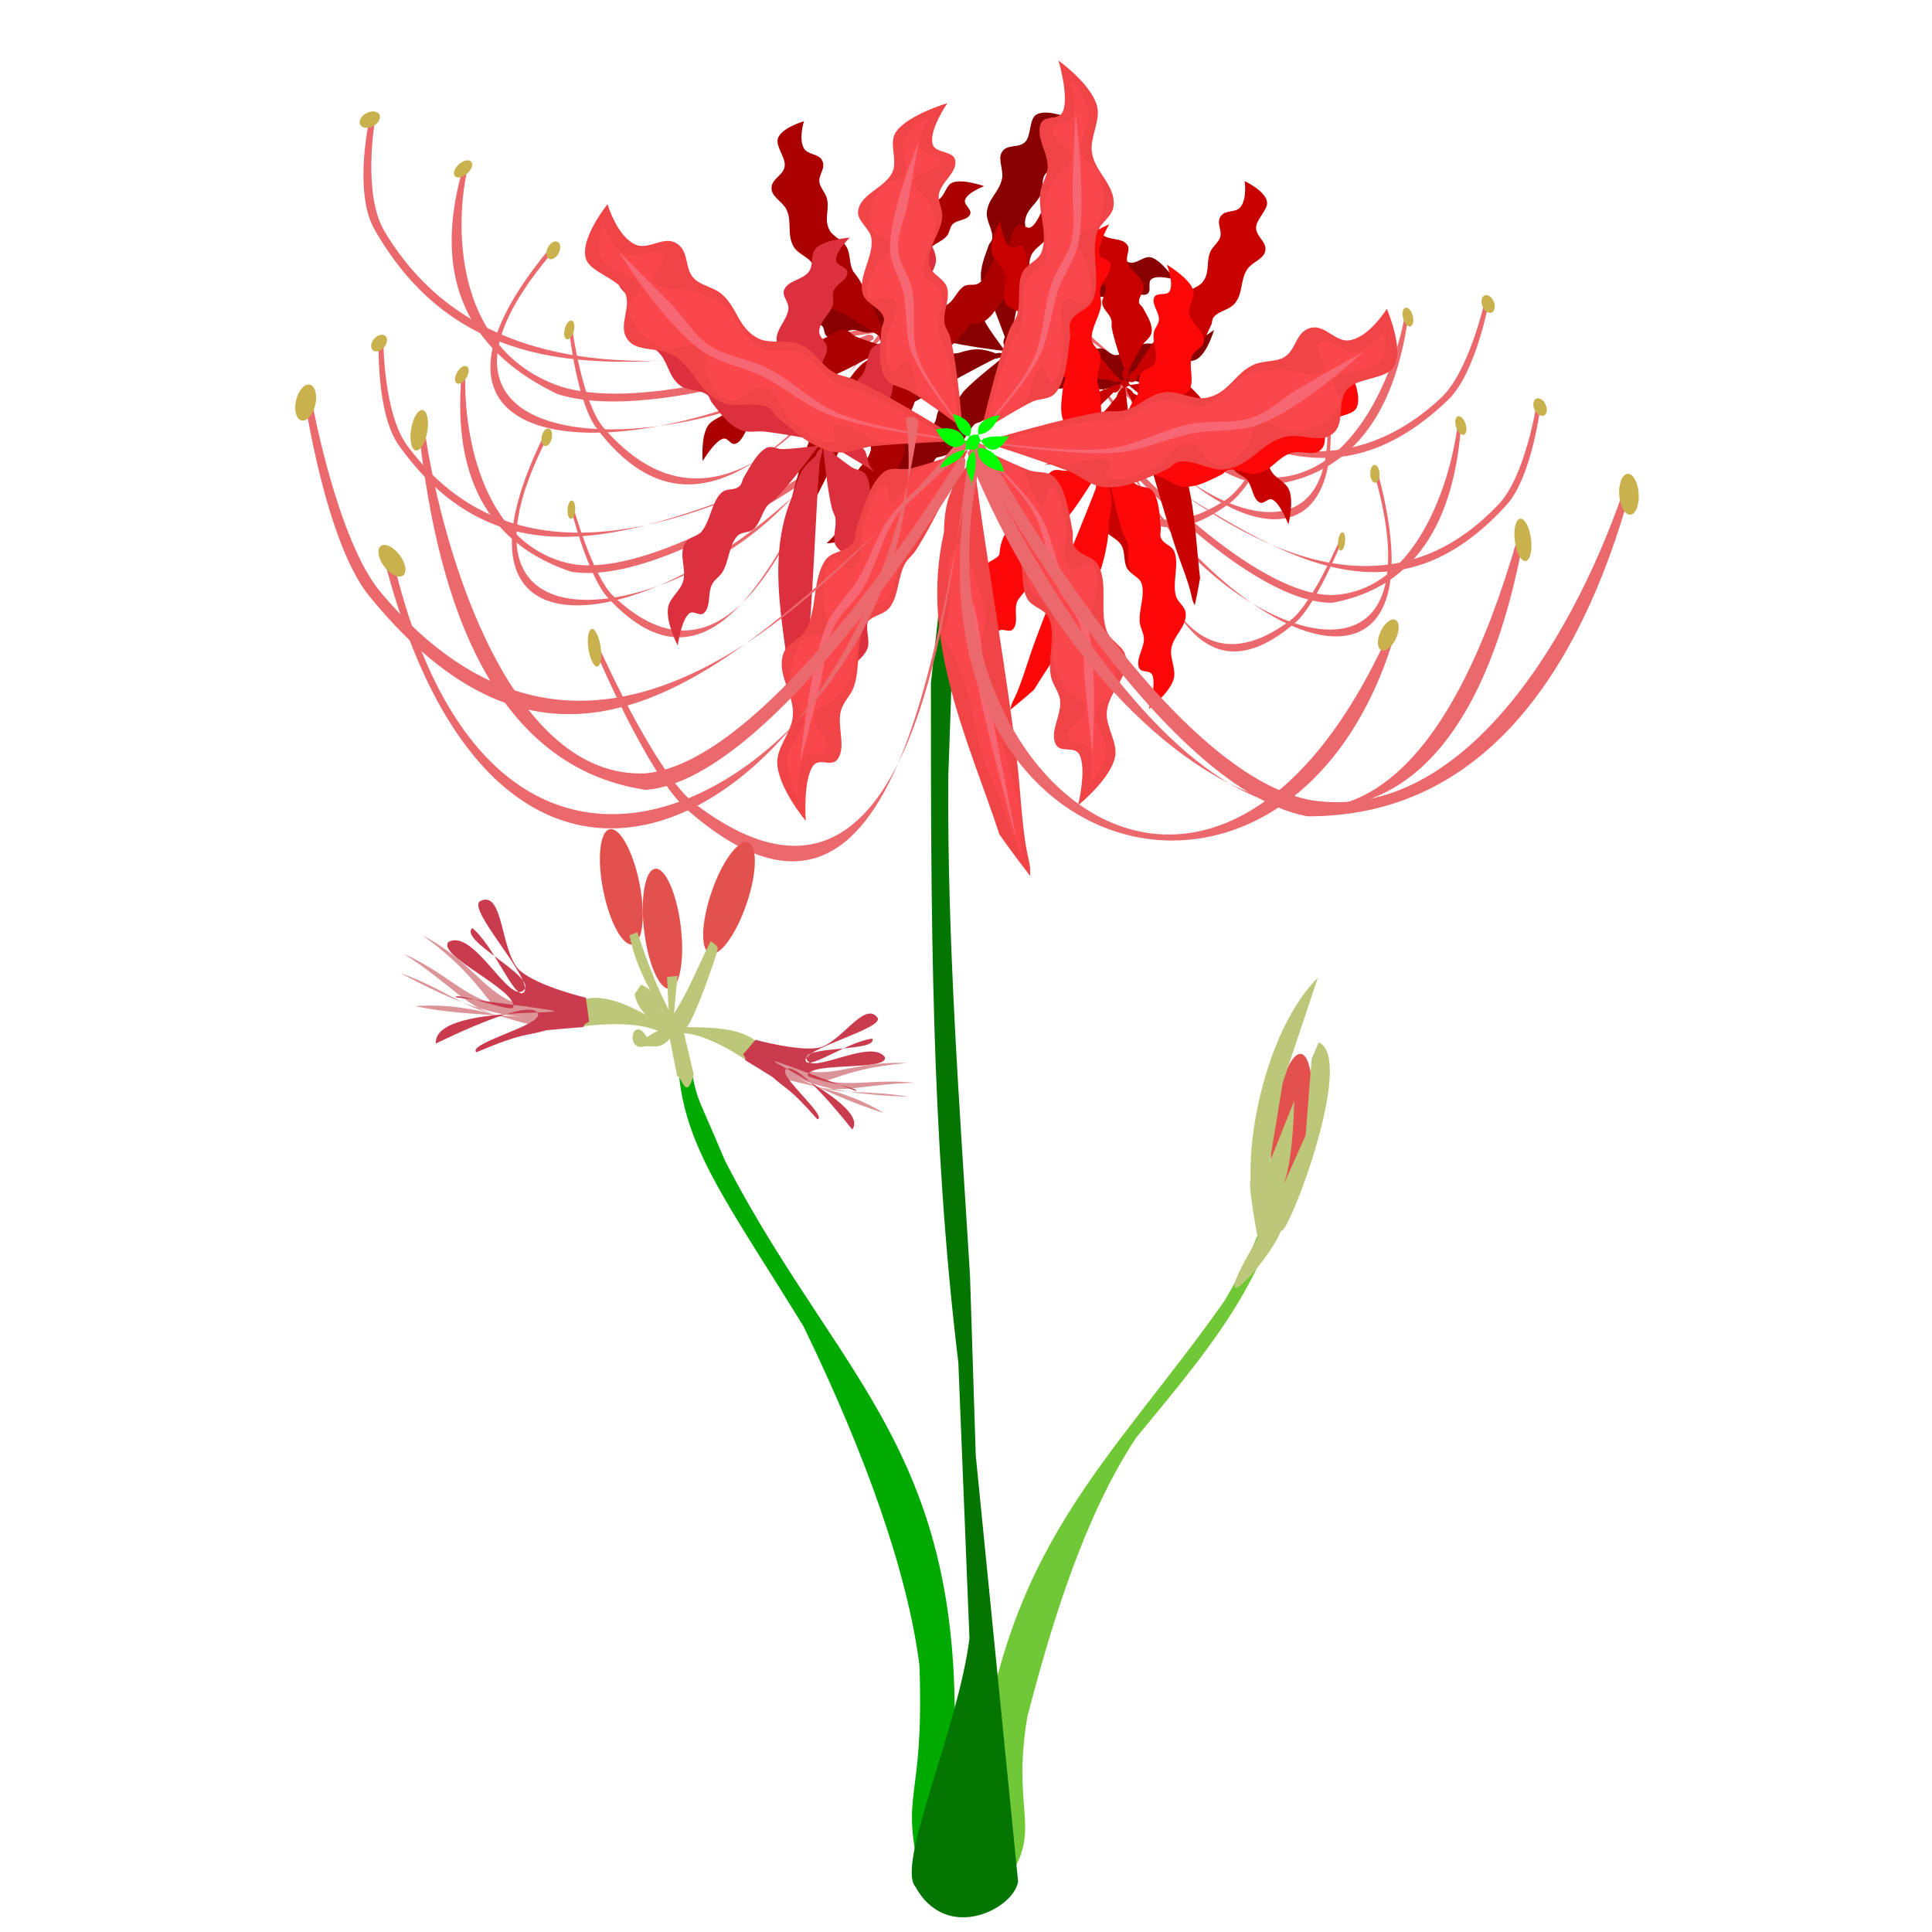 <?xml version="1.0" encoding="UTF-8" standalone="no"?>
<!-- Created with Inkscape (http://www.inkscape.org/) -->

<svg
   xmlns:dc="http://purl.org/dc/elements/1.1/"
   xmlns:cc="http://creativecommons.org/ns#"
   xmlns:rdf="http://www.w3.org/1999/02/22-rdf-syntax-ns#"
   xmlns:svg="http://www.w3.org/2000/svg"
   xmlns="http://www.w3.org/2000/svg"
   xmlns:sodipodi="http://sodipodi.sourceforge.net/DTD/sodipodi-0.dtd"
   xmlns:inkscape="http://www.inkscape.org/namespaces/inkscape"
   width="300"
   height="300"
   id="svg3005"
   version="1.1"
   inkscape:version="0.92.4 5da689c313, 2019-01-14"
   sodipodi:docname="flower_39A_Lycoris-radiata.svg"
   viewBox="0 0 281.25 281.25">
  <title
     id="title5094">Flor Higanbana</title>
  <defs
     id="defs3007" />
  <sodipodi:namedview
     id="base"
     pagecolor="#ffffff"
     bordercolor="#666666"
     borderopacity="1.0"
     inkscape:pageopacity="0.0"
     inkscape:pageshadow="2"
     inkscape:zoom="1.6666667"
     inkscape:cx="150"
     inkscape:cy="150"
     inkscape:document-units="px"
     inkscape:current-layer="layer1"
     showgrid="false"
     inkscape:window-width="1366"
     inkscape:window-height="720"
     inkscape:window-x="0"
     inkscape:window-y="28"
     inkscape:window-maximized="1"
     inkscape:snap-global="false" />
  <g
     inkscape:label="Camada 1"
     inkscape:groupmode="layer"
     id="layer1"
     transform="translate(0,-771.112)">
    <g
       id="g5713"
       transform="matrix(1.507,0.1,-0.104,1.561,60.275,784.377)"
       inkscape:transform-center-x="-0.23290187"
       inkscape:transform-center-y="-57.21096">
      <path
         inkscape:transform-center-y="-47.736685"
         inkscape:transform-center-x="18.547154"
         sodipodi:nodetypes="ccccccc"
         inkscape:connector-curvature="0"
         id="path5081"
         d="m 62.494,159.871 c 1.703,-36.183 -12.364,-41.062 -25.724,-62.459 -4.161,-8.029 -2.497,-3.827 -5.244,-13.129 -0.572,10.302 4.126,14.805 13.843,28.004 6.787,11.485 11.613,22.245 13.326,30.784 1.393,13.221 -1.213,11.32 1.578,20.054 z"
         style="fill:#00aa00;fill-opacity:1;stroke:none;stroke-width:0.079;stroke-miterlimit:4;stroke-dasharray:none" />
      <path
         style="fill:#71c837;fill-opacity:1;stroke:none;stroke-width:0.058;stroke-miterlimit:4;stroke-dasharray:none"
         d="m 65.054,154.674 c 0.696,-23.163 10.775,-31.688 20.639,-47.349 3.072,-5.877 3.657,-9.164 5.685,-15.972 -0.555,12.52 -6.116,19.55 -13.29,29.21 -5.011,8.406 -7.416,20.278 -8.681,26.528 -1.028,9.677 2.678,10.457 -1.615,16.435 z"
         id="path5083"
         inkscape:connector-curvature="0"
         sodipodi:nodetypes="ccccccc"
         inkscape:transform-center-x="-13.693515"
         inkscape:transform-center-y="-34.938927" />
      <path
         sodipodi:nodetypes="cccccccccc"
         inkscape:connector-curvature="0"
         id="path5077"
         d="M 63.328,140.215 60.494,114.701 C 56.377,93.7 54.972,73.029 53.501,51.768 l 1.134,-26.08 1.134,34.585 c 0.945,15.524 3.251,30.897 5.292,46.302 l 1.701,16.631 6.804,39.31 c -0.251,2.583 -6.472,6.168 -9.827,1.134 -2.047,-1.956 3.1,-14.996 3.591,-23.435 z"
         style="fill:#037602;fill-opacity:1;stroke:none;stroke-width:0.079;stroke-miterlimit:4;stroke-dasharray:none" />
      <g
         id="g5517">
        <g
           inkscape:transform-center-y="4.4046048"
           inkscape:transform-center-x="-20.801472"
           id="g5211"
           style="stroke:none"
           transform="matrix(-1.816,0.33,0.326,1.415,-28.904,10.391)">
          <g
             transform="rotate(11.593,-50.139,270.559)"
             inkscape:transform-center-y="6.1432093"
             inkscape:transform-center-x="6.3992113"
             id="g5191"
             style="stroke:none">
            <path
               style="fill:#eb686d;fill-opacity:1;stroke:none;stroke-width:0.079;stroke-miterlimit:4;stroke-dasharray:none"
               d="m -99.455,30.81 c -1.859,13.626 -10.296,21.648 -12.19,5.15 l 0.188,-0.047 c 1.762,17.537 12.113,5.101 11.719,-5.197 0.126,-0.102 0.226,-0.091 0.282,0.095 z"
               id="path5187"
               inkscape:connector-curvature="0"
               sodipodi:nodetypes="cccccc" />
            <ellipse
               style="fill:#c9b24e;fill-opacity:1;stroke:none;stroke-width:0.079;stroke-miterlimit:4;stroke-dasharray:none"
               id="ellipse5189"
               cx="-117.103"
               cy="1.37"
               rx="0.242"
               ry="0.576"
               transform="rotate(-17.148)" />
          </g>
          <g
             id="g5197"
             inkscape:transform-center-x="10.926458"
             inkscape:transform-center-y="4.3469675"
             transform="matrix(1.184,0.62,-0.573,0.849,85.073,60.887)"
             style="stroke:none">
            <path
               sodipodi:nodetypes="cccccccc"
               inkscape:connector-curvature="0"
               id="path5193"
               d="m -99.455,30.81 c -1.277,8.149 -1.528,17.319 -9.56,13.922 -1.654,-0.719 -4.154,-4.153 -4.154,-4.153 l 0.188,-0.047 c 0,0 2.525,3.257 4.154,3.917 7.256,2.9 8.781,-5.641 9.089,-13.733 0.093,-0.035 0.184,-0.305 0.282,0.095 z"
               style="fill:#eb686d;fill-opacity:1;stroke:none;stroke-width:0.079;stroke-miterlimit:4;stroke-dasharray:none" />
            <ellipse
               transform="rotate(-17.148)"
               ry="0.576"
               rx="0.242"
               cy="5.521"
               cx="-120.048"
               id="ellipse5195"
               style="fill:#c9b24e;fill-opacity:1;stroke:none;stroke-width:0.079;stroke-miterlimit:4;stroke-dasharray:none" />
          </g>
          <g
             transform="matrix(0.954,0.656,-0.462,0.899,58.782,63.492)"
             inkscape:transform-center-y="4.6049034"
             inkscape:transform-center-x="8.8028709"
             id="g5203"
             style="stroke:none">
            <path
               style="fill:#eb686d;fill-opacity:1;stroke:none;stroke-width:0.079;stroke-miterlimit:4;stroke-dasharray:none"
               d="m -99.455,30.81 c 0,0 -0.279,10.949 -3.295,13.796 -4.285,2.684 -7.986,-0.796 -10.419,-4.027 l 0.188,-0.047 c 2.248,2.704 6.893,6.459 9.995,3.696 2.941,-2.814 3.248,-13.513 3.248,-13.513 0.075,-0.178 0.154,-0.308 0.282,0.095 z"
               id="path5199"
               inkscape:connector-curvature="0"
               sodipodi:nodetypes="cccccccc" />
            <ellipse
               style="fill:#c9b24e;fill-opacity:1;stroke:none;stroke-width:0.079;stroke-miterlimit:4;stroke-dasharray:none"
               id="ellipse5201"
               cx="-120.048"
               cy="5.521"
               rx="0.242"
               ry="0.576"
               transform="rotate(-17.148)" />
          </g>
          <g
             transform="matrix(0.774,0.197,-0.032,0.988,28.007,14.444)"
             inkscape:transform-center-y="6.4738506"
             inkscape:transform-center-x="5.5272315"
             id="g5209"
             style="stroke:none">
            <path
               style="fill:#eb686d;fill-opacity:1;stroke:none;stroke-width:0.079;stroke-miterlimit:4;stroke-dasharray:none"
               d="m -99.455,30.81 c -0.946,4.938 -0.408,17.793 -9.56,13.922 -1.654,-0.719 -4.154,-4.153 -4.154,-4.153 l 0.188,-0.047 c 0,0 2.525,3.257 4.154,3.917 8.989,3.138 8.898,-8.711 9.089,-13.733 0.092,0.012 0.163,-0.202 0.282,0.095 z"
               id="path5205"
               inkscape:connector-curvature="0"
               sodipodi:nodetypes="cccccccc" />
            <ellipse
               style="fill:#c9b24e;fill-opacity:1;stroke:none;stroke-width:0.079;stroke-miterlimit:4;stroke-dasharray:none"
               id="ellipse5207"
               cx="-120.048"
               cy="5.521"
               rx="0.242"
               ry="0.576"
               transform="rotate(-17.148)" />
          </g>
        </g>
        <g
           transform="matrix(1.982,0.389,-0.403,1.403,151.396,16.161)"
           style="stroke:none"
           id="g5185"
           inkscape:transform-center-x="22.842901"
           inkscape:transform-center-y="4.4046048">
          <g
             style="stroke:none"
             id="g5145"
             inkscape:transform-center-x="6.3992113"
             inkscape:transform-center-y="6.1432093"
             transform="rotate(11.593,-50.139,270.559)">
            <path
               sodipodi:nodetypes="cccccc"
               inkscape:connector-curvature="0"
               id="path5141"
               d="m -99.455,30.81 c -1.859,13.626 -10.296,21.648 -12.19,5.15 l 0.188,-0.047 c 1.762,17.537 12.113,5.101 11.719,-5.197 0.126,-0.102 0.226,-0.091 0.282,0.095 z"
               style="fill:#eb686d;fill-opacity:1;stroke:none;stroke-width:0.079;stroke-miterlimit:4;stroke-dasharray:none" />
            <ellipse
               transform="rotate(-17.148)"
               ry="0.576"
               rx="0.242"
               cy="1.37"
               cx="-117.103"
               id="ellipse5143"
               style="fill:#c9b24e;fill-opacity:1;stroke:none;stroke-width:0.079;stroke-miterlimit:4;stroke-dasharray:none" />
          </g>
          <g
             style="stroke:none"
             transform="matrix(1.184,0.62,-0.573,0.849,85.073,60.887)"
             inkscape:transform-center-y="4.3469675"
             inkscape:transform-center-x="10.926458"
             id="g5163">
            <path
               style="fill:#eb686d;fill-opacity:1;stroke:none;stroke-width:0.079;stroke-miterlimit:4;stroke-dasharray:none"
               d="m -99.455,30.81 c -1.277,8.149 -1.528,17.319 -9.56,13.922 -1.654,-0.719 -4.154,-4.153 -4.154,-4.153 l 0.188,-0.047 c 0,0 2.525,3.257 4.154,3.917 7.256,2.9 8.781,-5.641 9.089,-13.733 0.093,-0.035 0.184,-0.305 0.282,0.095 z"
               id="path5159"
               inkscape:connector-curvature="0"
               sodipodi:nodetypes="cccccccc" />
            <ellipse
               style="fill:#c9b24e;fill-opacity:1;stroke:none;stroke-width:0.079;stroke-miterlimit:4;stroke-dasharray:none"
               id="ellipse5161"
               cx="-120.048"
               cy="5.521"
               rx="0.242"
               ry="0.576"
               transform="rotate(-17.148)" />
          </g>
          <g
             style="stroke:none"
             id="g5169"
             inkscape:transform-center-x="8.8028709"
             inkscape:transform-center-y="4.6049034"
             transform="matrix(0.954,0.656,-0.462,0.899,58.782,63.492)">
            <path
               sodipodi:nodetypes="cccccccc"
               inkscape:connector-curvature="0"
               id="path5165"
               d="m -99.455,30.81 c 0,0 -0.279,10.949 -3.295,13.796 -4.285,2.684 -7.986,-0.796 -10.419,-4.027 l 0.188,-0.047 c 2.248,2.704 6.893,6.459 9.995,3.696 2.941,-2.814 3.248,-13.513 3.248,-13.513 0.075,-0.178 0.154,-0.308 0.282,0.095 z"
               style="fill:#eb686d;fill-opacity:1;stroke:none;stroke-width:0.079;stroke-miterlimit:4;stroke-dasharray:none" />
            <ellipse
               transform="rotate(-17.148)"
               ry="0.576"
               rx="0.242"
               cy="5.521"
               cx="-120.048"
               id="ellipse5167"
               style="fill:#c9b24e;fill-opacity:1;stroke:none;stroke-width:0.079;stroke-miterlimit:4;stroke-dasharray:none" />
          </g>
          <g
             style="stroke:none"
             id="g5181"
             inkscape:transform-center-x="5.5272315"
             inkscape:transform-center-y="6.4738506"
             transform="matrix(0.774,0.197,-0.032,0.988,28.007,14.444)">
            <path
               sodipodi:nodetypes="cccccccc"
               inkscape:connector-curvature="0"
               id="path5177"
               d="m -99.455,30.81 c -0.946,4.938 -0.408,17.793 -9.56,13.922 -1.654,-0.719 -4.154,-4.153 -4.154,-4.153 l 0.188,-0.047 c 0,0 2.525,3.257 4.154,3.917 8.989,3.138 8.898,-8.711 9.089,-13.733 0.092,0.012 0.163,-0.202 0.282,0.095 z"
               style="fill:#eb686d;fill-opacity:1;stroke:none;stroke-width:0.079;stroke-miterlimit:4;stroke-dasharray:none" />
            <ellipse
               transform="rotate(-17.148)"
               ry="0.576"
               rx="0.242"
               cy="5.521"
               cx="-120.048"
               id="ellipse5179"
               style="fill:#c9b24e;fill-opacity:1;stroke:none;stroke-width:0.079;stroke-miterlimit:4;stroke-dasharray:none" />
          </g>
        </g>
        <g
           inkscape:transform-center-y="-0.67162359"
           inkscape:transform-center-x="26.512189"
           id="g5237"
           style="stroke:none"
           transform="matrix(2.297,0.761,-0.77,1.377,181.075,22.958)">
          <g
             transform="rotate(11.593,-50.139,270.559)"
             inkscape:transform-center-y="6.1432093"
             inkscape:transform-center-x="6.3992113"
             id="g5217"
             style="stroke:none">
            <path
               style="fill:#eb686d;fill-opacity:1;stroke:none;stroke-width:0.079;stroke-miterlimit:4;stroke-dasharray:none"
               d="m -99.455,30.81 c -1.859,13.626 -10.296,21.648 -12.19,5.15 l 0.188,-0.047 c 1.762,17.537 12.113,5.101 11.719,-5.197 0.126,-0.102 0.226,-0.091 0.282,0.095 z"
               id="path5213"
               inkscape:connector-curvature="0"
               sodipodi:nodetypes="cccccc" />
            <ellipse
               style="fill:#c9b24e;fill-opacity:1;stroke:none;stroke-width:0.079;stroke-miterlimit:4;stroke-dasharray:none"
               id="ellipse5215"
               cx="-117.103"
               cy="1.37"
               rx="0.242"
               ry="0.576"
               transform="rotate(-17.148)" />
          </g>
          <g
             id="g5223"
             inkscape:transform-center-x="10.926458"
             inkscape:transform-center-y="4.3469675"
             transform="matrix(1.184,0.62,-0.573,0.849,85.073,60.887)"
             style="stroke:none">
            <path
               sodipodi:nodetypes="cccccccc"
               inkscape:connector-curvature="0"
               id="path5219"
               d="m -99.455,30.81 c -1.277,8.149 -1.528,17.319 -9.56,13.922 -1.654,-0.719 -4.154,-4.153 -4.154,-4.153 l 0.188,-0.047 c 0,0 2.525,3.257 4.154,3.917 7.256,2.9 8.781,-5.641 9.089,-13.733 0.093,-0.035 0.184,-0.305 0.282,0.095 z"
               style="fill:#eb686d;fill-opacity:1;stroke:none;stroke-width:0.079;stroke-miterlimit:4;stroke-dasharray:none" />
            <ellipse
               transform="rotate(-17.148)"
               ry="0.576"
               rx="0.242"
               cy="5.521"
               cx="-120.048"
               id="ellipse5221"
               style="fill:#c9b24e;fill-opacity:1;stroke:none;stroke-width:0.079;stroke-miterlimit:4;stroke-dasharray:none" />
          </g>
          <g
             transform="matrix(0.954,0.656,-0.462,0.899,58.782,63.492)"
             inkscape:transform-center-y="4.6049034"
             inkscape:transform-center-x="8.8028709"
             id="g5229"
             style="stroke:none">
            <path
               style="fill:#eb686d;fill-opacity:1;stroke:none;stroke-width:0.079;stroke-miterlimit:4;stroke-dasharray:none"
               d="m -99.455,30.81 c 0,0 -0.279,10.949 -3.295,13.796 -4.285,2.684 -7.986,-0.796 -10.419,-4.027 l 0.188,-0.047 c 2.248,2.704 6.893,6.459 9.995,3.696 2.941,-2.814 3.248,-13.513 3.248,-13.513 0.075,-0.178 0.154,-0.308 0.282,0.095 z"
               id="path5225"
               inkscape:connector-curvature="0"
               sodipodi:nodetypes="cccccccc" />
            <ellipse
               style="fill:#c9b24e;fill-opacity:1;stroke:none;stroke-width:0.079;stroke-miterlimit:4;stroke-dasharray:none"
               id="ellipse5227"
               cx="-120.048"
               cy="5.521"
               rx="0.242"
               ry="0.576"
               transform="rotate(-17.148)" />
          </g>
          <g
             transform="matrix(0.774,0.197,-0.032,0.988,28.007,14.444)"
             inkscape:transform-center-y="6.4738506"
             inkscape:transform-center-x="5.5272315"
             id="g5235"
             style="stroke:none">
            <path
               style="fill:#eb686d;fill-opacity:1;stroke:none;stroke-width:0.079;stroke-miterlimit:4;stroke-dasharray:none"
               d="m -99.455,30.81 c -0.946,4.938 -0.408,17.793 -9.56,13.922 -1.654,-0.719 -4.154,-4.153 -4.154,-4.153 l 0.188,-0.047 c 0,0 2.525,3.257 4.154,3.917 8.989,3.138 8.898,-8.711 9.089,-13.733 0.092,0.012 0.163,-0.202 0.282,0.095 z"
               id="path5231"
               inkscape:connector-curvature="0"
               sodipodi:nodetypes="cccccccc" />
            <ellipse
               style="fill:#c9b24e;fill-opacity:1;stroke:none;stroke-width:0.079;stroke-miterlimit:4;stroke-dasharray:none"
               id="ellipse5233"
               cx="-120.048"
               cy="5.521"
               rx="0.242"
               ry="0.576"
               transform="rotate(-17.148)" />
          </g>
        </g>
        <g
           transform="matrix(-1.834,0.211,0.233,1.433,-33.505,-7.896)"
           style="stroke:none"
           id="g5263"
           inkscape:transform-center-x="-20.987968"
           inkscape:transform-center-y="5.9275063">
          <g
             style="stroke:none"
             id="g5243"
             inkscape:transform-center-x="6.3992113"
             inkscape:transform-center-y="6.1432093"
             transform="rotate(11.593,-50.139,270.559)">
            <path
               sodipodi:nodetypes="cccccc"
               inkscape:connector-curvature="0"
               id="path5239"
               d="m -99.455,30.81 c -1.859,13.626 -10.296,21.648 -12.19,5.15 l 0.188,-0.047 c 1.762,17.537 12.113,5.101 11.719,-5.197 0.126,-0.102 0.226,-0.091 0.282,0.095 z"
               style="fill:#eb686d;fill-opacity:1;stroke:none;stroke-width:0.079;stroke-miterlimit:4;stroke-dasharray:none" />
            <ellipse
               transform="rotate(-17.148)"
               ry="0.576"
               rx="0.242"
               cy="1.37"
               cx="-117.103"
               id="ellipse5241"
               style="fill:#c9b24e;fill-opacity:1;stroke:none;stroke-width:0.079;stroke-miterlimit:4;stroke-dasharray:none" />
          </g>
          <g
             style="stroke:none"
             transform="matrix(1.184,0.62,-0.573,0.849,85.073,60.887)"
             inkscape:transform-center-y="4.3469675"
             inkscape:transform-center-x="10.926458"
             id="g5249">
            <path
               style="fill:#eb686d;fill-opacity:1;stroke:none;stroke-width:0.079;stroke-miterlimit:4;stroke-dasharray:none"
               d="m -99.455,30.81 c -1.277,8.149 -1.528,17.319 -9.56,13.922 -1.654,-0.719 -4.154,-4.153 -4.154,-4.153 l 0.188,-0.047 c 0,0 2.525,3.257 4.154,3.917 7.256,2.9 8.781,-5.641 9.089,-13.733 0.093,-0.035 0.184,-0.305 0.282,0.095 z"
               id="path5245"
               inkscape:connector-curvature="0"
               sodipodi:nodetypes="cccccccc" />
            <ellipse
               style="fill:#c9b24e;fill-opacity:1;stroke:none;stroke-width:0.079;stroke-miterlimit:4;stroke-dasharray:none"
               id="ellipse5247"
               cx="-120.048"
               cy="5.521"
               rx="0.242"
               ry="0.576"
               transform="rotate(-17.148)" />
          </g>
          <g
             style="stroke:none"
             id="g5255"
             inkscape:transform-center-x="8.8028709"
             inkscape:transform-center-y="4.6049034"
             transform="matrix(0.954,0.656,-0.462,0.899,58.782,63.492)">
            <path
               sodipodi:nodetypes="cccccccc"
               inkscape:connector-curvature="0"
               id="path5251"
               d="m -99.455,30.81 c 0,0 -0.279,10.949 -3.295,13.796 -4.285,2.684 -7.986,-0.796 -10.419,-4.027 l 0.188,-0.047 c 2.248,2.704 6.893,6.459 9.995,3.696 2.941,-2.814 3.248,-13.513 3.248,-13.513 0.075,-0.178 0.154,-0.308 0.282,0.095 z"
               style="fill:#eb686d;fill-opacity:1;stroke:none;stroke-width:0.079;stroke-miterlimit:4;stroke-dasharray:none" />
            <ellipse
               transform="rotate(-17.148)"
               ry="0.576"
               rx="0.242"
               cy="5.521"
               cx="-120.048"
               id="ellipse5253"
               style="fill:#c9b24e;fill-opacity:1;stroke:none;stroke-width:0.079;stroke-miterlimit:4;stroke-dasharray:none" />
          </g>
          <g
             style="stroke:none"
             id="g5261"
             inkscape:transform-center-x="5.5272315"
             inkscape:transform-center-y="6.4738506"
             transform="matrix(0.774,0.197,-0.032,0.988,28.007,14.444)">
            <path
               sodipodi:nodetypes="cccccccc"
               inkscape:connector-curvature="0"
               id="path5257"
               d="m -99.455,30.81 c -0.946,4.938 -0.408,17.793 -9.56,13.922 -1.654,-0.719 -4.154,-4.153 -4.154,-4.153 l 0.188,-0.047 c 0,0 2.525,3.257 4.154,3.917 8.989,3.138 8.898,-8.711 9.089,-13.733 0.092,0.012 0.163,-0.202 0.282,0.095 z"
               style="fill:#eb686d;fill-opacity:1;stroke:none;stroke-width:0.079;stroke-miterlimit:4;stroke-dasharray:none" />
            <ellipse
               transform="rotate(-17.148)"
               ry="0.576"
               rx="0.242"
               cy="5.521"
               cx="-120.048"
               id="ellipse5259"
               style="fill:#c9b24e;fill-opacity:1;stroke:none;stroke-width:0.079;stroke-miterlimit:4;stroke-dasharray:none" />
          </g>
        </g>
        <path
           style="fill:#880000;fill-opacity:1;stroke:none;stroke-width:0.144;stroke-linecap:butt;stroke-linejoin:miter;stroke-miterlimit:4;stroke-dasharray:none;stroke-opacity:1"
           d="m 78.467,17.252 c 0,0 -1.48,1.233 -2.32,1.208 -0.523,-0.015 -0.484,-0.83 -1.012,-0.825 -0.751,0.006 -1.215,0.956 -1.955,1.202 -0.413,0.138 -0.852,0.005 -1.272,0.116 -0.968,0.256 -1.758,1.169 -2.732,1.231 -0.57,0.036 -0.875,-0.518 -1.436,-0.527 -0.683,-0.012 -1.364,0.511 -2.06,0.577 -0.283,0.027 -0.533,-0.08 -0.812,-0.077 -1.526,0.018 -4.04,0.405 -4.828,0.529 -0.2,-0.098 -0.427,-0.121 -0.66,0.047 0.201,0.38 0.536,0.527 0.831,0.591 0.551,0.41 1.219,0.919 1.664,1.317 0.35,0.313 0.451,0.855 0.965,0.996 0.837,0.229 1.911,-0.165 2.849,-0.414 0.24,-0.064 0.455,-0.269 0.695,-0.273 1.727,1.297 3.058,-0.245 4.72,-0.462 0.592,-0.06 1.084,0.448 1.66,0.257 1.008,-0.333 1.17,-1.574 2.074,-2.097 0.665,-0.384 1.655,-0.184 2.249,-0.64 0.928,-0.712 1.38,-2.756 1.38,-2.756 z m -19.087,3.481 c -0.038,-0.071 -0.075,-0.145 -0.102,-0.234 -0.069,-0.052 -0.113,-0.107 -0.146,-0.164 -0.084,-0.005 -0.175,-0.018 -0.279,-0.049 -0.036,-0.01 -0.064,-0.026 -0.097,-0.038 -0.113,0.082 -0.229,0.12 -0.343,0.136 -0.02,-0.022 -0.134,-0.154 -0.185,-0.213 -0.039,-0.049 -0.078,-0.094 -0.118,-0.136 -0.43,-0.491 -1.168,-1.343 -1.615,-1.97 -0.281,-0.395 -0.242,-0.969 -0.74,-1.225 -0.81,-0.415 -2.029,-0.249 -3.069,-0.2 -0.266,0.013 -0.543,0.174 -0.794,0.126 -0.651,-0.125 -0.774,-0.858 -1.418,-0.996 -1.122,-0.24 -2.436,0.563 -3.607,0.436 -0.63,-0.068 -1.008,-0.693 -1.656,-0.625 -1.134,0.119 -1.628,1.347 -2.704,1.682 -0.792,0.245 -1.768,-0.174 -2.504,0.161 -1.151,0.523 -2.156,2.505 -2.156,2.505 0,0 1.861,-0.931 2.727,-0.723 0.539,0.13 0.285,0.949 0.835,1.06 0.782,0.158 1.512,-0.707 2.346,-0.796 0.465,-0.05 0.887,0.179 1.352,0.158 1.072,-0.05 2.133,-0.805 3.161,-0.655 0.601,0.088 0.773,0.717 1.353,0.849 0.707,0.161 1.551,-0.221 2.291,-0.137 0.301,0.034 0.533,0.197 0.824,0.254 1.82,0.36 5.567,0.543 5.699,0.55 0.047,0.086 0.095,0.171 0.134,0.275 -0.015,0.023 -0.041,0.036 -0.057,0.058 0.033,0.016 0.067,0.038 0.101,0.056 -0.206,0.175 -2.703,2.298 -3.811,3.582 -0.182,0.21 -0.259,0.473 -0.461,0.67 -0.497,0.484 -1.337,0.644 -1.765,1.172 -0.35,0.434 -0.118,1.044 -0.511,1.453 -0.671,0.699 -1.884,0.675 -2.701,1.236 -0.355,0.243 -0.535,0.666 -0.905,0.887 -0.665,0.395 -1.696,0.098 -2.181,0.665 -0.341,0.398 0.314,0.926 -0.01,1.334 -0.517,0.656 -2.42,0.938 -2.42,0.938 0,0 1.872,1.054 3.017,0.836 0.733,-0.14 1.212,-1.029 1.935,-1.272 0.984,-0.33 2.048,0.396 2.951,-0.143 0.516,-0.307 0.437,-1.029 0.862,-1.438 2.372,-0.536 2.452,-2.12 3.379,-3.273 0.156,-0.18 0.453,-0.203 0.656,-0.342 0.794,-0.543 1.786,-1.09 2.144,-1.883 0.22,-0.487 -0.136,-0.935 -0.154,-1.415 -0.018,-0.475 0.002,-1.175 0.028,-1.794 0.163,-0.294 0.259,-0.675 0.07,-1.119 -0.004,0.002 -0.008,0.002 -0.013,0.004 6.41e-4,-0.005 0.002,-0.029 0.002,-0.033 0.006,0.01 0.007,0.021 0.011,0.03 0.153,-0.044 0.285,-0.037 0.398,0.014 0.082,-0.11 0.163,-0.195 0.248,-0.253 z m -0.248,0.253 c -0.005,0.004 -0.009,0.009 -0.013,0.016 -0.36,0.513 -0.211,0.816 0.053,0.994 0.078,0.905 0.224,2.651 0.257,3.828 0.15,-1.738 1.946,-1.196 0.496,-3.585 0.001,1.41e-4 0.006,4.49e-4 0.007,-4.1e-4 -0.164,-0.121 -0.318,-1.036 -0.799,-1.254 z m 0.799,1.254 c 0.021,0.016 0.042,0.023 0.063,0.01 0,0 -0.05,-0.008 -0.063,-0.01 z m -1.422,-1.416 c -0.355,-0.168 -0.63,-0.149 -0.851,-0.054 -1.317,-0.378 -2.079,-0.411 -3.6,0.184 -5.618,0.928 -9.412,5.371 -13.092,8.577 -0.658,1.049 -1.347,2.298 -1.347,2.298 1.134,-0.459 0.18,-0.308 3.882,-2.202 3.456,-1.767 11.038,-6.675 14.057,-8.347 0.347,-0.073 0.727,-0.202 0.951,-0.456 z m 0.246,-0.575 c 0.005,-0.003 0.01,-0.005 0.015,-0.007 0.492,-0.364 0.389,-0.886 0.231,-1.246 0.208,-1.393 0.535,-3.766 0.568,-5.286 0.007,-0.349 -0.106,-0.73 -0.073,-1.069 0.082,-0.835 0.659,-1.371 0.655,-2.238 -0.003,-0.711 -0.601,-1.435 -0.554,-2.129 0.08,-1.188 1.084,-1.622 1.375,-2.682 0.127,-0.46 -0.01,-1.092 0.145,-1.527 0.278,-0.78 1.317,-0.781 1.334,-1.722 0.012,-0.661 -0.874,-1.111 -0.884,-1.779 -0.016,-1.071 1.346,-2.178 1.346,-2.178 0,0 -2.231,-0.684 -3.018,0.047 -0.504,0.468 -0.3,1.835 -0.727,2.436 C 58.588,1.686 57.235,1.13 56.859,2.193 c -0.215,0.608 0.33,1.537 0.257,2.245 -0.136,1.314 -1.243,1.969 -1.253,3.332 -0.006,0.782 0.708,1.544 0.688,2.322 -0.008,0.299 -0.233,0.444 -0.306,0.707 -0.284,1.027 -0.728,2.136 -0.49,3.329 0.146,0.733 0.736,1.192 1.072,1.823 0.506,0.952 1.151,2.336 1.572,3.248 -0.163,0.381 -0.204,0.835 0.359,1.051 z m 0.376,0.086 c 0.495,0.031 0.658,-0.336 0.705,-0.678 0.855,-0.45 2.658,-1.428 3.584,-2.147 0.194,-0.151 0.312,-0.393 0.52,-0.524 0.516,-0.321 1.264,-0.189 1.73,-0.578 0.382,-0.32 0.298,-1.029 0.711,-1.309 0.705,-0.479 1.735,-0.028 2.539,-0.313 0.349,-0.123 0.583,-0.495 0.941,-0.59 0.643,-0.169 1.467,0.499 1.989,0.089 0.367,-0.288 -0.093,-1.059 0.26,-1.364 0.567,-0.489 2.244,-0.107 2.244,-0.107 0,0 -1.398,-1.742 -2.418,-1.922 -0.652,-0.115 -1.23,0.628 -1.893,0.62 -0.902,-0.009 -1.673,-1.128 -2.546,-0.895 -0.499,0.133 -0.569,0.9 -1.009,1.169 -0.818,0.5 -2.05,0.08 -2.795,0.682 -0.427,0.346 -0.274,1.147 -0.71,1.481 -0.168,0.129 -0.424,0.048 -0.624,0.119 -0.781,0.274 -1.732,0.487 -2.188,1.173 -0.28,0.422 -0.06,1.006 -0.136,1.504 -0.128,0.844 -0.42,2.091 -0.558,2.67 -0.258,0.252 -0.525,0.615 -0.346,0.919 z"
           id="path5075"
           inkscape:connector-curvature="0"
           sodipodi:nodetypes="cccccccccccccccccccccccccccccccccccccccccccccccccccccccccccccccccccccccccccccccccccccccccccccccccccccccccccccccsccccscccccccccccccccccccccccccc"
           inkscape:transform-center-x="0.76993984"
           inkscape:transform-center-y="-5.3017711" />
        <path
           inkscape:transform-center-y="-0.09654486"
           inkscape:transform-center-x="1.8167664"
           sodipodi:nodetypes="cccccccccccccccccccccccccccccccccccccccccccccccccccccccccccccccccccccccccccccccccccccccccccccccccccccccccccccccsccccscccccccccccccccccccccccccc"
           inkscape:connector-curvature="0"
           id="path5069"
           d="m 61.377,6.477 c 0,0 -0.47,1.868 -1.163,2.343 -0.432,0.296 -0.88,-0.385 -1.304,-0.071 -0.604,0.448 -0.418,1.488 -0.872,2.124 -0.252,0.354 -0.685,0.506 -0.959,0.843 -0.631,0.777 -0.732,1.98 -1.483,2.604 -0.439,0.365 -1.012,0.097 -1.471,0.42 -0.559,0.393 -0.801,1.216 -1.325,1.68 -0.213,0.188 -0.478,0.249 -0.702,0.417 -1.222,0.914 -3.025,2.707 -3.589,3.272 -0.22,0.039 -0.416,0.153 -0.506,0.427 0.386,0.189 0.744,0.11 1.02,-0.012 0.686,0.007 1.526,0.025 2.12,0.084 0.467,0.047 0.868,0.426 1.367,0.236 0.811,-0.308 1.447,-1.259 2.058,-2.013 0.157,-0.193 0.209,-0.485 0.401,-0.63 2.16,0.031 2.326,-2 3.542,-3.154 0.443,-0.397 1.14,-0.277 1.493,-0.77 0.618,-0.863 0.018,-1.961 0.441,-2.916 0.311,-0.702 1.229,-1.124 1.44,-1.842 C 62.215,8.394 61.376,6.477 61.376,6.477 Z M 48.004,20.534 c -0.072,-0.036 -0.146,-0.073 -0.22,-0.129 -0.086,-0.001 -0.154,-0.02 -0.215,-0.046 -0.071,0.045 -0.152,0.089 -0.254,0.125 -0.036,0.013 -0.067,0.017 -0.101,0.026 -0.043,0.132 -0.114,0.232 -0.197,0.312 -0.029,-0.006 -0.199,-0.046 -0.275,-0.063 -0.06,-0.017 -0.118,-0.03 -0.175,-0.04 -0.636,-0.143 -1.735,-0.397 -2.466,-0.64 -0.46,-0.153 -0.767,-0.641 -1.319,-0.554 -0.899,0.141 -1.786,0.994 -2.598,1.646 -0.208,0.167 -0.337,0.46 -0.567,0.57 -0.6,0.282 -1.131,-0.238 -1.733,0.031 -1.048,0.467 -1.637,1.89 -2.658,2.477 -0.549,0.316 -1.223,0.034 -1.706,0.471 -0.846,0.765 -0.522,2.048 -1.194,2.952 -0.495,0.664 -1.531,0.901 -1.929,1.605 -0.622,1.1 -0.267,3.295 -0.267,3.295 0,0 0.956,-1.849 1.778,-2.191 0.512,-0.213 0.79,0.599 1.299,0.365 0.725,-0.333 0.805,-1.462 1.426,-2.025 0.346,-0.314 0.822,-0.377 1.185,-0.669 0.837,-0.672 1.249,-1.907 2.168,-2.392 0.537,-0.283 1.047,0.124 1.594,-0.111 0.666,-0.286 1.123,-1.092 1.771,-1.46 0.263,-0.15 0.547,-0.155 0.815,-0.28 1.683,-0.781 4.818,-2.841 4.928,-2.913 0.089,0.042 0.177,0.082 0.271,0.143 0.001,0.027 -0.012,0.053 -0.012,0.081 0.036,-0.007 0.077,-0.009 0.114,-0.014 -0.063,0.262 -0.83,3.449 -0.97,5.14 -0.023,0.276 0.069,0.535 0.022,0.813 -0.117,0.684 -0.701,1.309 -0.736,1.987 -0.027,0.557 0.52,0.914 0.443,1.475 -0.131,0.96 -1.124,1.655 -1.455,2.59 -0.143,0.405 -0.04,0.854 -0.209,1.249 -0.304,0.711 -1.313,1.078 -1.371,1.822 -0.041,0.523 0.799,0.563 0.779,1.083 -0.032,0.835 -1.403,2.183 -1.403,2.183 0,0 2.133,-0.251 2.93,-1.102 0.51,-0.545 0.373,-1.545 0.814,-2.168 0.6,-0.846 1.888,-0.887 2.3,-1.854 0.236,-0.552 -0.253,-1.09 -0.15,-1.67 1.601,-1.83 0.732,-3.157 0.802,-4.636 0.02,-0.238 0.247,-0.431 0.329,-0.663 0.322,-0.906 0.801,-1.933 0.624,-2.784 -0.109,-0.523 -0.661,-0.676 -0.958,-1.052 -0.295,-0.373 -0.69,-0.951 -1.034,-1.466 -0.042,-0.333 -0.189,-0.698 -0.603,-0.945 -0.003,0.004 -0.005,0.007 -0.008,0.01 -0.002,-0.004 -0.016,-0.024 -0.018,-0.028 0.011,0.005 0.019,0.013 0.027,0.018 0.097,-0.126 0.208,-0.198 0.33,-0.223 0.002,-0.137 0.017,-0.254 0.051,-0.35 z m -0.051,0.35 c -0.001,0.006 -0.003,0.012 -0.001,0.02 0.012,0.627 0.311,0.784 0.629,0.772 0.596,0.685 1.743,2.01 2.463,2.942 -0.903,-1.493 0.868,-2.113 -1.712,-3.189 10e-4,-5.81e-4 0.005,-0.003 0.005,-0.004 -0.204,-0.002 -0.867,-0.65 -1.385,-0.542 z m 1.385,0.542 c 0.027,8.16e-4 0.047,-0.006 0.057,-0.029 0,0 -0.046,0.023 -0.057,0.029 z m -1.983,-0.307 c -0.386,0.073 -0.597,0.251 -0.719,0.457 -1.287,0.47 -1.922,0.893 -2.801,2.269 -3.993,4.059 -4.441,9.885 -5.526,14.643 0.086,1.235 0.265,2.651 0.265,2.651 0.646,-1.039 -0.036,-0.355 1.84,-4.067 1.752,-3.464 4.987,-11.896 6.441,-15.026 0.237,-0.263 0.468,-0.591 0.5,-0.928 z M 47.214,20.51 c 0.002,-0.005 0.005,-0.01 0.008,-0.014 0.183,-0.584 -0.207,-0.945 -0.547,-1.143 -0.652,-1.248 -1.786,-3.358 -2.656,-4.606 C 43.82,14.461 43.504,14.219 43.331,13.926 42.906,13.203 43.056,12.429 42.543,11.732 42.121,11.159 41.212,10.926 40.841,10.338 40.206,9.331 40.761,8.389 40.372,7.36 40.204,6.914 39.72,6.484 39.59,6.041 39.355,5.246 40.194,4.634 39.653,3.863 39.273,3.322 38.292,3.48 37.891,2.947 37.247,2.091 37.695,0.394 37.695,0.394 c 0,0 -2.205,0.761 -2.412,1.816 -0.132,0.675 0.839,1.66 0.847,2.397 0.012,1.003 -1.408,1.35 -1.086,2.431 0.184,0.618 1.173,1.048 1.53,1.662 0.664,1.142 0.156,2.324 0.95,3.431 0.456,0.636 1.482,0.831 1.924,1.471 0.17,0.247 0.073,0.496 0.169,0.752 0.375,0.997 0.67,2.155 1.565,2.979 0.55,0.506 1.297,0.529 1.94,0.842 0.969,0.471 2.307,1.21 3.183,1.699 0.093,0.404 0.327,0.795 0.909,0.638 z m 0.354,-0.152 c 0.419,-0.267 0.334,-0.659 0.17,-0.964 0.426,-0.867 1.307,-2.72 1.631,-3.846 0.068,-0.237 0.021,-0.501 0.112,-0.73 0.228,-0.563 0.91,-0.898 1.058,-1.486 0.12,-0.483 -0.365,-1.007 -0.197,-1.476 0.288,-0.803 1.386,-1.044 1.867,-1.749 0.209,-0.305 0.179,-0.743 0.413,-1.031 0.419,-0.515 1.479,-0.461 1.66,-1.1 0.126,-0.449 -0.699,-0.801 -0.594,-1.255 0.17,-0.729 1.75,-1.408 1.75,-1.408 0,0 -2.156,-0.584 -3.086,-0.129 -0.595,0.291 -0.624,1.232 -1.165,1.617 -0.734,0.524 -2.016,0.074 -2.584,0.777 -0.325,0.401 0.071,1.062 -0.127,1.539 -0.366,0.886 -1.61,1.272 -1.857,2.197 -0.142,0.531 0.454,1.088 0.299,1.615 -0.06,0.203 -0.315,0.288 -0.435,0.463 -0.469,0.682 -1.112,1.413 -1.077,2.237 0.022,0.506 0.544,0.849 0.777,1.296 0.394,0.757 0.892,1.937 1.122,2.486 -0.06,0.355 -0.062,0.806 0.262,0.946 z"
           style="fill:#aa0000;fill-opacity:1;stroke:none;stroke-width:0.144;stroke-linecap:butt;stroke-linejoin:miter;stroke-miterlimit:4;stroke-dasharray:none;stroke-opacity:1" />
        <path
           style="fill:#c80000;fill-opacity:1;stroke:none;stroke-width:0.14;stroke-linecap:butt;stroke-linejoin:miter;stroke-miterlimit:4;stroke-dasharray:none;stroke-opacity:1"
           d="m 57.18,8.454 c 0,0 0.402,1.836 1.064,2.319 0.412,0.301 0.87,-0.349 1.274,-0.03 0.575,0.455 0.363,1.463 0.786,2.097 0.235,0.353 0.653,0.514 0.91,0.851 0.592,0.777 0.654,1.953 1.368,2.584 0.417,0.369 0.984,0.125 1.422,0.453 0.533,0.4 0.745,1.21 1.242,1.678 0.201,0.19 0.459,0.258 0.672,0.427 1.164,0.928 2.869,2.731 3.402,3.298 0.213,0.045 0.402,0.162 0.481,0.431 -0.382,0.172 -0.729,0.085 -0.994,-0.042 -0.67,-0.014 -1.489,-0.022 -2.07,0.018 -0.457,0.031 -0.859,0.389 -1.34,0.189 -0.782,-0.325 -1.373,-1.271 -1.947,-2.025 -0.147,-0.193 -0.189,-0.48 -0.372,-0.626 -2.107,-0.035 -2.208,-2.02 -3.359,-3.182 -0.42,-0.4 -1.103,-0.304 -1.433,-0.795 -0.577,-0.86 0.041,-1.912 -0.342,-2.857 -0.282,-0.694 -1.165,-1.133 -1.349,-1.84 -0.288,-1.104 0.587,-2.949 0.587,-2.949 z m 12.618,14.109 c 0.072,-0.033 0.144,-0.067 0.218,-0.12 0.084,0.001 0.151,-0.015 0.211,-0.039 0.068,0.046 0.145,0.091 0.244,0.13 0.034,0.014 0.065,0.019 0.097,0.029 0.038,0.131 0.104,0.229 0.182,0.31 0.028,-0.005 0.195,-0.039 0.27,-0.053 0.059,-0.015 0.116,-0.026 0.172,-0.034 0.625,-0.121 1.704,-0.335 2.423,-0.55 0.453,-0.136 0.767,-0.602 1.303,-0.501 0.872,0.165 1.712,1.023 2.484,1.683 0.198,0.169 0.314,0.459 0.536,0.572 0.576,0.293 1.11,-0.198 1.689,0.082 1.008,0.487 1.54,1.892 2.517,2.495 0.526,0.325 1.191,0.07 1.65,0.51 0.802,0.771 0.447,2.012 1.076,2.915 0.463,0.663 1.466,0.924 1.833,1.623 0.574,1.092 0.161,3.221 0.161,3.221 0,0 -0.876,-1.832 -1.668,-2.189 -0.493,-0.223 -0.788,0.561 -1.278,0.317 -0.697,-0.347 -0.741,-1.449 -1.33,-2.018 -0.328,-0.317 -0.79,-0.393 -1.136,-0.688 -0.796,-0.68 -1.161,-1.897 -2.043,-2.397 -0.515,-0.292 -1.025,0.089 -1.551,-0.156 -0.641,-0.299 -1.062,-1.099 -1.683,-1.477 -0.252,-0.154 -0.528,-0.167 -0.787,-0.297 -1.617,-0.813 -4.613,-2.914 -4.719,-2.988 -0.088,0.038 -0.175,0.075 -0.268,0.132 -0.002,0.027 0.009,0.052 0.011,0.079 -0.034,-0.007 -0.074,-0.011 -0.111,-0.018 0.054,0.258 0.706,3.389 0.791,5.041 0.015,0.27 -0.084,0.52 -0.046,0.792 0.093,0.67 0.644,1.297 0.658,1.96 0.01,0.544 -0.534,0.875 -0.476,1.425 0.099,0.94 1.047,1.648 1.341,2.569 0.128,0.399 0.012,0.833 0.166,1.224 0.275,0.702 1.248,1.09 1.282,1.818 0.024,0.511 -0.796,0.525 -0.792,1.033 0.006,0.815 1.303,2.171 1.303,2.171 0,0 -2.073,-0.309 -2.824,-1.163 -0.481,-0.546 -0.317,-1.518 -0.729,-2.138 -0.56,-0.843 -1.814,-0.921 -2.188,-1.876 -0.214,-0.546 0.279,-1.055 0.197,-1.624 -1.506,-1.833 -0.619,-3.101 -0.643,-4.545 -0.013,-0.232 -0.227,-0.427 -0.301,-0.656 -0.286,-0.893 -0.723,-1.908 -0.525,-2.734 0.122,-0.507 0.665,-0.639 0.966,-0.998 0.298,-0.355 0.702,-0.906 1.052,-1.398 0.051,-0.324 0.205,-0.675 0.616,-0.904 0.003,0.004 0.005,0.007 0.006,0.01 0.003,-0.004 0.017,-0.023 0.019,-0.027 -0.009,0.004 -0.019,0.012 -0.026,0.016 -0.091,-0.125 -0.197,-0.199 -0.315,-0.227 0.002,-0.134 -0.01,-0.248 -0.039,-0.343 z m 0.039,0.343 c 0.001,0.006 0.002,0.012 5.19e-4,0.02 -0.031,0.611 -0.326,0.755 -0.636,0.734 -0.602,0.65 -1.759,1.908 -2.49,2.795 0.925,-1.428 -0.783,-2.086 1.765,-3.058 -10e-4,-5.98e-4 -0.005,-0.004 -0.005,-0.005 0.199,0.005 0.865,-0.607 1.366,-0.487 z m -1.366,0.487 c -0.025,0 -0.045,-0.007 -0.054,-0.03 0,0 0.044,0.024 0.054,0.03 z m 1.943,-0.24 c 0.374,0.083 0.574,0.263 0.688,0.468 1.241,0.497 1.847,0.928 2.663,2.297 3.772,4.078 4.034,9.772 4.949,14.445 -0.121,1.202 -0.338,2.577 -0.338,2.577 -0.599,-1.033 0.046,-0.345 -1.672,-4.021 C 75.1,35.488 72.199,27.169 70.875,24.073 70.651,23.81 70.436,23.483 70.415,23.153 Z m 0.155,-0.59 c -0.002,-0.005 -0.004,-0.009 -0.006,-0.014 -0.16,-0.575 0.231,-0.915 0.568,-1.098 0.673,-1.197 1.842,-3.221 2.728,-4.412 0.203,-0.273 0.519,-0.499 0.696,-0.78 0.437,-0.692 0.313,-1.451 0.835,-2.116 0.428,-0.546 1.322,-0.745 1.701,-1.308 0.649,-0.963 0.137,-1.898 0.546,-2.89 0.178,-0.43 0.662,-0.835 0.803,-1.263 0.253,-0.768 -0.547,-1.39 0.004,-2.125 0.387,-0.516 1.339,-0.333 1.746,-0.841 0.653,-0.816 0.267,-2.483 0.267,-2.483 0,0 2.128,0.809 2.297,1.843 0.108,0.662 -0.868,1.593 -0.898,2.312 -0.042,0.977 1.333,1.359 0.986,2.403 -0.198,0.597 -1.175,0.986 -1.542,1.575 -0.682,1.093 -0.221,2.261 -1.029,3.317 -0.464,0.606 -1.47,0.766 -1.92,1.377 -0.173,0.235 -0.086,0.482 -0.188,0.728 -0.396,0.961 -0.718,2.082 -1.616,2.858 -0.551,0.477 -1.281,0.477 -1.917,0.762 -0.959,0.43 -2.286,1.11 -3.155,1.561 -0.103,0.391 -0.343,0.765 -0.906,0.595 z m -0.341,-0.159 c -0.4,-0.273 -0.306,-0.653 -0.137,-0.945 C 69.701,20.601 68.898,18.768 68.616,17.66 c -0.059,-0.233 -0.004,-0.489 -0.087,-0.715 -0.205,-0.556 -0.861,-0.903 -0.987,-1.481 -0.103,-0.475 0.386,-0.971 0.236,-1.434 -0.256,-0.792 -1.32,-1.06 -1.768,-1.762 -0.195,-0.304 -0.152,-0.73 -0.371,-1.017 -0.394,-0.515 -1.429,-0.494 -1.585,-1.122 -0.11,-0.441 0.706,-0.76 0.617,-1.206 -0.144,-0.716 -1.664,-1.426 -1.664,-1.426 0,0 2.12,-0.505 3.013,-0.033 0.572,0.302 0.571,1.22 1.087,1.611 0.7,0.533 1.964,0.133 2.497,0.835 0.305,0.401 -0.101,1.034 0.077,1.505 0.331,0.875 1.532,1.289 1.745,2.198 0.122,0.522 -0.476,1.047 -0.34,1.566 0.052,0.2 0.298,0.291 0.41,0.465 0.437,0.679 1.042,1.412 0.983,2.214 -0.036,0.493 -0.556,0.811 -0.796,1.24 -0.407,0.726 -0.928,1.862 -1.169,2.391 0.048,0.348 0.036,0.788 -0.284,0.915 z"
           id="path5073"
           inkscape:connector-curvature="0"
           sodipodi:nodetypes="cccccccccccccccccccccccccccccccccccccccccccccccccccccccccccccccccccccccccccccccccccccccccccccccccccccccccccccccsccccscccccccccccccccccccccccccc"
           inkscape:transform-center-x="-1.7724433"
           inkscape:transform-center-y="-0.094237024" />
        <path
           style="fill:#dc303e;fill-opacity:1;stroke:none;stroke-width:0.16;stroke-linecap:butt;stroke-linejoin:miter;stroke-miterlimit:4;stroke-dasharray:none;stroke-opacity:1"
           d="m 49.43,9.502 c 0,0 0.338,2.115 -0.163,2.904 -0.312,0.491 -1.068,-0.009 -1.364,0.498 -0.421,0.722 0.224,1.704 0.039,2.552 -0.103,0.473 -0.479,0.817 -0.611,1.282 -0.305,1.071 0.119,2.345 -0.376,3.311 -0.289,0.565 -0.992,0.542 -1.32,1.073 -0.399,0.646 -0.287,1.594 -0.619,2.298 -0.135,0.285 -0.38,0.464 -0.535,0.733 -0.849,1.469 -1.908,4.092 -2.237,4.916 -0.208,0.136 -0.359,0.339 -0.331,0.658 0.477,0.024 0.808,-0.213 1.037,-0.459 0.705,-0.293 1.571,-0.643 2.204,-0.842 0.498,-0.157 1.074,0.055 1.5,-0.357 0.694,-0.67 0.928,-1.921 1.223,-2.959 0.076,-0.266 9.93e-4,-0.588 0.134,-0.82 2.221,-0.914 1.503,-3.062 2.24,-4.775 0.279,-0.6 1.044,-0.782 1.189,-1.441 0.254,-1.153 -0.84,-2.012 -0.826,-3.174 0.01,-0.854 0.764,-1.687 0.666,-2.514 C 51.126,11.095 49.429,9.502 49.429,9.502 Z M 41.913,29.727 c -0.09,-0.005 -0.181,-0.011 -0.282,-0.036 -0.088,0.036 -0.166,0.047 -0.24,0.047 -0.053,0.078 -0.116,0.157 -0.205,0.239 -0.031,0.029 -0.061,0.047 -0.091,0.071 0.014,0.154 -0.015,0.287 -0.064,0.405 -0.032,0.006 -0.223,0.04 -0.309,0.056 -0.069,0.009 -0.134,0.021 -0.197,0.036 -0.713,0.132 -1.948,0.354 -2.801,0.425 -0.537,0.045 -1.065,-0.319 -1.591,0.011 -0.857,0.538 -1.391,1.798 -1.935,2.82 -0.14,0.262 -0.143,0.618 -0.33,0.83 -0.489,0.551 -1.26,0.252 -1.758,0.79 -0.867,0.937 -0.846,2.649 -1.632,3.696 -0.423,0.564 -1.235,0.57 -1.538,1.228 -0.53,1.152 0.363,2.322 0.071,3.541 -0.216,0.896 -1.171,1.591 -1.269,2.485 -0.154,1.397 1.17,3.485 1.17,3.485 0,0 0.167,-2.309 0.859,-3.018 0.431,-0.442 1.07,0.267 1.488,-0.195 0.595,-0.658 0.183,-1.847 0.572,-2.695 0.216,-0.473 0.675,-0.746 0.919,-1.203 0.562,-1.053 0.442,-2.496 1.17,-3.394 0.425,-0.525 1.125,-0.332 1.581,-0.811 0.555,-0.584 0.67,-1.608 1.171,-2.268 0.203,-0.268 0.491,-0.397 0.711,-0.643 1.378,-1.535 3.682,-5.013 3.763,-5.136 0.109,0.004 0.217,0.006 0.339,0.028 0.013,0.027 0.013,0.059 0.023,0.088 0.033,-0.022 0.074,-0.043 0.111,-0.065 0.05,0.296 0.661,3.89 1.259,5.679 0.098,0.292 0.305,0.517 0.378,0.821 0.18,0.75 -0.144,1.645 0.117,2.354 0.214,0.582 0.931,0.706 1.099,1.314 0.286,1.039 -0.425,2.184 -0.353,3.284 0.031,0.477 0.334,0.89 0.334,1.368 2.07e-4,0.86 -0.87,1.677 -0.604,2.463 0.187,0.552 1.063,0.226 1.27,0.766 0.332,0.868 -0.478,2.846 -0.478,2.846 0,0 2.071,-1.19 2.513,-2.41 0.283,-0.78 -0.295,-1.743 -0.117,-2.572 0.243,-1.128 1.542,-1.733 1.54,-2.902 -4.62e-4,-0.668 -0.736,-1.003 -0.885,-1.642 0.835,-2.572 -0.634,-3.548 -1.209,-5.09 -0.083,-0.252 0.063,-0.548 0.046,-0.821 -0.068,-1.067 -0.027,-2.326 -0.582,-3.12 -0.34,-0.487 -0.972,-0.401 -1.44,-0.656 -0.465,-0.253 -1.122,-0.67 -1.699,-1.046 -0.189,-0.322 -0.498,-0.631 -1.03,-0.702 -0.001,0.005 -0.003,0.009 -0.003,0.014 -0.005,-0.003 -0.027,-0.018 -0.031,-0.02 0.011,0.001 0.024,0.005 0.035,0.006 0.045,-0.171 0.127,-0.293 0.24,-0.372 -0.058,-0.141 -0.091,-0.268 -0.101,-0.38 z m 0.101,0.38 c 0.001,0.007 0.003,0.014 0.008,0.021 0.287,0.635 0.661,0.665 0.981,0.514 0.909,0.439 2.661,1.292 3.805,1.929 -1.576,-1.131 -0.037,-2.54 -3.146,-2.511 7.93e-4,-0.001 0.003,-0.006 0.003,-0.007 -0.209,0.088 -1.171,-0.284 -1.653,0.052 z m 1.653,-0.052 c 0.027,-0.011 0.045,-0.027 0.045,-0.055 0,0 -0.037,0.043 -0.045,0.055 z m -2.162,0.555 c -0.362,0.244 -0.5,0.518 -0.535,0.782 -1.11,1.044 -1.574,1.754 -1.87,3.546 -2.305,5.898 -0.213,12.049 0.762,17.389 0.629,1.225 1.431,2.594 1.431,2.594 0.206,-1.345 -0.192,-0.347 0.1,-4.963 0.274,-4.308 -0.11,-14.344 0.006,-18.181 0.127,-0.373 0.22,-0.81 0.104,-1.168 z m -0.41,-0.562 c -5.49e-4,-0.006 4.77e-4,-0.012 0.001,-0.018 -0.069,-0.677 -0.626,-0.875 -1.06,-0.929 C 38.824,28.111 36.741,26.45 35.305,25.556 34.976,25.35 34.547,25.242 34.242,25.018 33.491,24.465 33.306,23.608 32.476,23.12 31.794,22.718 30.763,22.879 30.126,22.44 c -1.09,-0.751 -0.935,-1.958 -1.783,-2.839 -0.367,-0.382 -1.05,-0.611 -1.377,-1.006 -0.588,-0.71 0.002,-1.703 -0.889,-2.254 -0.625,-0.387 -1.559,0.204 -2.203,-0.165 -1.033,-0.593 -1.317,-2.524 -1.317,-2.524 0,0 -1.921,1.744 -1.67,2.912 0.161,0.748 1.584,1.329 1.915,2.079 0.451,1.02 -0.849,1.997 -0.046,2.96 0.459,0.551 1.657,0.557 2.292,1.029 1.179,0.876 1.176,2.307 2.473,3.091 0.744,0.45 1.879,0.2 2.611,0.662 0.282,0.178 0.292,0.475 0.502,0.694 0.82,0.855 1.629,1.91 2.904,2.36 0.784,0.277 1.558,-0.027 2.352,0.011 1.197,0.057 2.888,0.227 3.998,0.343 0.272,0.372 0.683,0.669 1.209,0.255 z m 0.296,-0.31 c 0.311,-0.456 0.053,-0.82 -0.248,-1.06 0.056,-1.073 0.145,-3.353 -0.017,-4.646 -0.034,-0.272 -0.2,-0.521 -0.205,-0.795 -0.014,-0.675 0.538,-1.316 0.431,-1.982 -0.088,-0.547 -0.814,-0.87 -0.847,-1.423 -0.057,-0.947 0.96,-1.674 1.143,-2.606 0.081,-0.404 -0.143,-0.838 -0.029,-1.234 0.203,-0.711 1.311,-1.119 1.215,-1.851 -0.067,-0.514 -1.066,-0.513 -1.156,-1.023 -0.145,-0.819 1.172,-2.206 1.172,-2.206 0,0 -2.46,0.347 -3.211,1.219 -0.481,0.558 -0.098,1.532 -0.483,2.162 -0.521,0.858 -2.029,0.958 -2.302,1.925 -0.156,0.553 0.537,1.055 0.544,1.629 0.013,1.066 -1.089,2.005 -0.936,3.059 0.088,0.605 0.941,0.913 1.013,1.521 0.028,0.234 -0.196,0.433 -0.241,0.664 -0.181,0.902 -0.518,1.932 -0.122,2.758 0.244,0.508 0.928,0.629 1.361,0.985 0.734,0.601 1.76,1.589 2.236,2.051 0.094,0.389 0.29,0.851 0.682,0.852 z"
           id="path4859"
           inkscape:connector-curvature="0"
           sodipodi:nodetypes="cccccccccccccccccccccccccccccccccccccccccccccccccccccccccccccccccccccccccccccccccccccccccccccccccccccccccccccccsccccscccccccccccccccccccccccccc"
           inkscape:transform-center-x="6.226259"
           inkscape:transform-center-y="1.9326419" />
        <path
           inkscape:transform-center-y="0.76724328"
           inkscape:transform-center-x="-7.2386237"
           sodipodi:nodetypes="cccccccccccccccccccccccccccccccccccccccccccccccccccccccccccccccccccccccccccccccccccccccccccccccccccccccccccccccsccccscccccccccccccccccccccccccc"
           inkscape:connector-curvature="0"
           id="path5071"
           d="m 67.703,8.087 c 0,0 -0.98,1.905 -0.749,2.81 0.143,0.564 1.018,0.324 1.141,0.898 0.175,0.817 -0.743,1.55 -0.832,2.413 -0.049,0.481 0.201,0.926 0.182,1.408 -0.044,1.112 -0.843,2.191 -0.674,3.264 0.099,0.627 0.774,0.824 0.92,1.431 0.178,0.739 -0.224,1.604 -0.127,2.376 0.039,0.313 0.216,0.559 0.28,0.863 0.35,1.66 0.539,4.483 0.595,5.368 0.155,0.194 0.235,0.434 0.109,0.728 -0.461,-0.126 -0.702,-0.454 -0.843,-0.759 -0.578,-0.498 -1.293,-1.1 -1.832,-1.487 -0.424,-0.304 -1.038,-0.282 -1.315,-0.806 -0.451,-0.853 -0.284,-2.114 -0.24,-3.193 0.011,-0.276 0.182,-0.559 0.128,-0.82 -1.826,-1.56 -0.474,-3.378 -0.642,-5.235 -0.078,-0.657 -0.749,-1.068 -0.681,-1.739 0.118,-1.174 1.425,-1.65 1.773,-2.759 0.256,-0.815 -0.201,-1.841 0.15,-2.596 0.548,-1.18 2.657,-2.165 2.657,-2.165 z M 68.547,29.647 c 0.087,0.024 0.175,0.046 0.279,0.054 0.073,0.062 0.143,0.096 0.213,0.119 0.026,0.09 0.062,0.185 0.121,0.291 0.02,0.037 0.043,0.064 0.065,0.096 -0.061,0.142 -0.075,0.277 -0.065,0.405 0.029,0.016 0.2,0.108 0.276,0.15 0.063,0.03 0.121,0.062 0.176,0.095 0.637,0.348 1.741,0.943 2.529,1.276 0.496,0.21 1.111,0.028 1.508,0.506 0.647,0.778 0.762,2.142 0.96,3.282 0.051,0.292 -0.057,0.632 0.055,0.892 0.293,0.676 1.119,0.632 1.425,1.298 0.532,1.16 -0.021,2.78 0.4,4.02 0.227,0.668 0.996,0.926 1.079,1.646 0.145,1.26 -1.068,2.093 -1.171,3.343 -0.074,0.919 0.617,1.877 0.432,2.757 -0.288,1.376 -2.197,2.947 -2.197,2.947 0,0 0.56,-2.246 0.124,-3.135 -0.272,-0.554 -1.1,-0.08 -1.353,-0.649 -0.361,-0.811 0.401,-1.812 0.296,-2.739 -0.058,-0.516 -0.41,-0.919 -0.499,-1.429 -0.206,-1.176 0.357,-2.51 -0.054,-3.59 -0.241,-0.631 -0.965,-0.665 -1.249,-1.263 -0.346,-0.728 -0.136,-1.737 -0.407,-2.52 -0.11,-0.318 -0.343,-0.531 -0.476,-0.832 -0.831,-1.888 -1.938,-5.91 -1.977,-6.052 -0.105,-0.03 -0.208,-0.061 -0.331,-0.079 -0.021,0.022 -0.03,0.052 -0.049,0.076 -0.025,-0.032 -0.057,-0.064 -0.085,-0.096 -0.14,0.266 -1.84,3.491 -2.964,5.004 -0.184,0.248 -0.451,0.396 -0.615,0.663 -0.405,0.657 -0.376,1.608 -0.844,2.2 -0.385,0.486 -1.105,0.381 -1.453,0.906 -0.596,0.898 -0.277,2.208 -0.687,3.231 -0.178,0.444 -0.595,0.741 -0.743,1.197 -0.268,0.817 0.305,1.864 -0.193,2.528 -0.35,0.467 -1.081,-0.116 -1.446,0.333 -0.586,0.721 -0.432,2.854 -0.432,2.854 0,0 -1.597,-1.776 -1.638,-3.072 -0.026,-0.829 0.824,-1.564 0.912,-2.408 0.12,-1.148 -0.925,-2.127 -0.56,-3.237 0.209,-0.635 1.011,-0.724 1.352,-1.284 0.007,-2.704 1.707,-3.174 2.734,-4.461 0.157,-0.214 0.11,-0.541 0.212,-0.795 0.397,-0.993 0.75,-2.202 1.524,-2.783 0.475,-0.357 1.048,-0.079 1.573,-0.175 0.52,-0.095 1.275,-0.287 1.94,-0.465 0.28,-0.247 0.67,-0.444 1.198,-0.347 -3.83e-4,0.005 -4.78e-4,0.01 -0.002,0.014 0.006,-0.001 0.032,-0.008 0.036,-0.01 -0.01,-0.002 -0.024,-0.003 -0.035,-0.005 0.011,-0.177 -0.029,-0.318 -0.112,-0.428 0.099,-0.116 0.17,-0.226 0.214,-0.33 z m -0.214,0.33 c -0.003,0.006 -0.007,0.012 -0.014,0.018 -0.471,0.514 -0.835,0.426 -1.092,0.183 -1.001,0.134 -2.932,0.399 -4.217,0.648 1.85,-0.584 0.826,-2.402 3.771,-1.406 -4.3e-4,-0.001 -9.33e-4,-0.006 -5.69e-4,-0.007 0.171,0.149 1.201,0.095 1.554,0.564 z M 66.779,29.413 c -0.022,-0.019 -0.034,-0.04 -0.026,-0.066 0,0 0.021,0.053 0.026,0.066 z m 1.881,1.2 c 0.268,0.344 0.314,0.648 0.265,0.91 0.73,1.338 0.949,2.157 0.673,3.952 0.354,6.322 -3.55,11.516 -6.139,16.287 -0.979,0.968 -2.168,2.019 -2.168,2.019 0.223,-1.342 0.291,-0.27 1.45,-4.747 1.081,-4.179 4.572,-13.597 5.656,-17.278 -0.005,-0.394 0.043,-0.838 0.264,-1.142 z m 0.564,-0.406 c 0.002,-0.006 0.003,-0.011 0.005,-0.017 0.276,-0.622 0.867,-0.637 1.296,-0.552 1.461,-0.563 3.958,-1.493 5.6,-1.896 0.377,-0.093 0.818,-0.062 1.178,-0.18 0.886,-0.291 1.329,-1.047 2.27,-1.253 0.773,-0.169 1.703,0.305 2.445,0.086 1.27,-0.375 1.498,-1.569 2.578,-2.143 0.468,-0.249 1.188,-0.253 1.622,-0.527 0.78,-0.491 0.528,-1.619 1.547,-1.865 0.715,-0.173 1.418,0.68 2.145,0.529 1.166,-0.242 2.038,-1.988 2.038,-1.988 0,0 1.283,2.256 0.68,3.288 -0.385,0.66 -1.919,0.77 -2.468,1.379 -0.746,0.829 0.185,2.162 -0.878,2.828 -0.607,0.381 -1.749,0.014 -2.499,0.264 -1.393,0.466 -1.836,1.826 -3.312,2.167 -0.848,0.196 -1.848,-0.395 -2.687,-0.184 -0.323,0.081 -0.426,0.361 -0.693,0.503 -1.046,0.557 -2.143,1.308 -3.495,1.339 -0.831,0.019 -1.472,-0.511 -2.238,-0.722 -1.155,-0.319 -2.815,-0.684 -3.906,-0.919 -0.375,0.269 -0.857,0.424 -1.228,-0.135 z m -0.184,-0.387 c -0.154,-0.53 0.205,-0.796 0.565,-0.93 0.281,-1.037 0.906,-3.231 1.463,-4.41 0.117,-0.248 0.352,-0.433 0.443,-0.692 0.223,-0.638 -0.101,-1.418 0.208,-2.018 0.254,-0.492 1.044,-0.573 1.248,-1.089 0.349,-0.882 -0.39,-1.89 -0.275,-2.832 0.049,-0.409 0.397,-0.752 0.412,-1.164 0.028,-0.738 -0.897,-1.471 -0.578,-2.137 0.224,-0.468 1.172,-0.155 1.417,-0.612 0.393,-0.733 -0.427,-2.461 -0.427,-2.461 0,0 2.229,1.096 2.672,2.158 0.283,0.68 -0.384,1.487 -0.215,2.205 0.228,0.977 1.629,1.543 1.588,2.546 -0.024,0.574 -0.839,0.835 -1.025,1.379 -0.344,1.009 0.41,2.245 -0.063,3.199 -0.272,0.548 -1.178,0.575 -1.436,1.13 -0.099,0.214 0.051,0.472 0.023,0.706 -0.109,0.914 -0.109,1.997 -0.743,2.659 -0.39,0.406 -1.078,0.309 -1.6,0.512 -0.885,0.343 -2.168,0.962 -2.763,1.252 -0.211,0.341 -0.541,0.718 -0.913,0.598 z"
           style="fill:#fc0808;fill-opacity:1;stroke:none;stroke-width:0.16;stroke-linecap:butt;stroke-linejoin:miter;stroke-miterlimit:4;stroke-dasharray:none;stroke-opacity:1" />
        <g
           id="g4857"
           style="stroke:none"
           transform="matrix(3.271,0,0,3.271,219.87,-52.946)">
          <g
             transform="matrix(0.88,0.002,-0.002,1.175,37.403,-10.577)"
             inkscape:transform-center-y="-5.245696"
             inkscape:transform-center-x="-1.7087275"
             id="g4599"
             style="stroke:none">
            <path
               style="fill:#f04446;fill-opacity:1;stroke:none;stroke-width:0.079;stroke-linecap:butt;stroke-linejoin:miter;stroke-miterlimit:4;stroke-dasharray:none;stroke-opacity:1"
               d="m -99.124,30.267 c 0,0 0.382,-1.724 0.732,-2.528 0.055,-0.126 0.171,-0.223 0.213,-0.354 0.102,-0.324 -0.076,-0.71 0.071,-1.016 0.121,-0.251 0.52,-0.305 0.614,-0.567 0.162,-0.448 -0.231,-0.943 -0.189,-1.417 0.018,-0.206 0.188,-0.384 0.189,-0.591 0.002,-0.371 -0.481,-0.724 -0.331,-1.063 0.105,-0.238 0.592,-0.097 0.709,-0.331 0.187,-0.374 -0.26,-1.228 -0.26,-1.228 0,0 1.151,0.513 1.394,1.039 0.156,0.337 -0.169,0.753 -0.071,1.11 0.133,0.487 0.854,0.748 0.85,1.252 -0.002,0.288 -0.411,0.433 -0.496,0.709 -0.157,0.512 0.247,1.12 0.024,1.606 -0.128,0.279 -0.588,0.308 -0.709,0.591 -0.047,0.109 0.034,0.236 0.024,0.354 -0.04,0.46 -0.02,1.004 -0.331,1.347 -0.191,0.21 -0.542,0.173 -0.803,0.283 -0.558,0.235 -1.63,0.803 -1.63,0.803 z"
               id="path3778"
               inkscape:connector-curvature="0"
               sodipodi:nodetypes="caaaaaaaacaaaaaaaaac" />
            <path
               style="fill:#fa474c;fill-opacity:1;stroke:none;stroke-width:0.079;stroke-miterlimit:4;stroke-dasharray:none"
               d="m -97.211,24.007 c -0.129,0.18 -0.272,0.372 -0.307,0.591 -0.056,0.346 0.138,0.69 0.165,1.039 0.011,0.141 0.061,0.297 0,0.425 -0.109,0.227 -0.472,0.25 -0.591,0.472 -0.182,0.342 0.039,0.794 -0.095,1.158 -0.047,0.127 -0.174,0.21 -0.236,0.331 -0.323,0.629 -0.685,2.008 -0.685,2.008 0,0 1.003,-0.267 1.323,-0.638 0.086,-0.1 0.059,-0.26 0.118,-0.378 0.078,-0.156 0.133,-0.414 0.307,-0.425 0.161,-0.01 0.172,0.385 0.331,0.354 0.299,-0.057 0.287,-0.549 0.331,-0.85 0.054,-0.375 -0.347,-0.851 -0.094,-1.134 0.173,-0.194 0.606,0.17 0.78,-0.024 0.189,-0.212 0.014,-0.579 -0.071,-0.85 -0.075,-0.243 -0.438,-0.415 -0.378,-0.661 0.062,-0.255 0.549,-0.188 0.661,-0.425 0.176,-0.373 0.075,-0.878 -0.142,-1.228 -0.129,-0.208 -0.516,-0.178 -0.614,-0.402 -0.135,-0.307 0.257,-0.67 0.165,-0.992 -0.095,-0.333 -0.685,-0.78 -0.685,-0.78 0,0 0.303,0.641 0.165,0.921 -0.106,0.215 -0.605,0.093 -0.638,0.331 -0.042,0.309 0.676,0.326 0.685,0.638 0.007,0.239 -0.357,0.325 -0.496,0.52 z"
               id="path4587"
               inkscape:connector-curvature="0"
               sodipodi:nodetypes="aaaaaaacaaaaaaaaaaaaacaaaa" />
            <path
               style="fill:#f76773;fill-opacity:1;stroke:none;stroke-width:0.079;stroke-miterlimit:4;stroke-dasharray:none"
               d="m -99.148,30.314 c 0.142,-0.236 1.253,-1.165 1.63,-1.914 0.283,-0.563 0.204,-1.252 0.425,-1.843 0.141,-0.376 0.484,-0.67 0.567,-1.063 0.092,-0.432 -0.07,-0.881 -0.094,-1.323 -0.033,-0.598 -0.071,-1.795 -0.071,-1.795 0,0 0.57,2.1 0.402,3.142 -0.07,0.431 -0.411,0.773 -0.567,1.181 -0.202,0.528 -0.195,1.137 -0.472,1.63 -0.44,0.782 -1.819,1.984 -1.819,1.984 z"
               id="path4585"
               inkscape:connector-curvature="0"
               sodipodi:nodetypes="caaaacaaac" />
          </g>
          <g
             id="g4607"
             inkscape:transform-center-x="1.7279467"
             inkscape:transform-center-y="-4.5161148"
             transform="matrix(-0.997,-0.073,-0.073,0.997,-147.051,-12.695)"
             style="stroke:none">
            <path
               sodipodi:nodetypes="caaaaaaaacaaaaaaaaac"
               inkscape:connector-curvature="0"
               id="path4601"
               d="m -99.124,30.267 c 0,0 0.382,-1.724 0.732,-2.528 0.055,-0.126 0.171,-0.223 0.213,-0.354 0.102,-0.324 -0.076,-0.71 0.071,-1.016 0.121,-0.251 0.52,-0.305 0.614,-0.567 0.162,-0.448 -0.231,-0.943 -0.189,-1.417 0.018,-0.206 0.188,-0.384 0.189,-0.591 0.002,-0.371 -0.481,-0.724 -0.331,-1.063 0.105,-0.238 0.592,-0.097 0.709,-0.331 0.187,-0.374 -0.26,-1.228 -0.26,-1.228 0,0 1.151,0.513 1.394,1.039 0.156,0.337 -0.169,0.753 -0.071,1.11 0.133,0.487 0.854,0.748 0.85,1.252 -0.002,0.288 -0.411,0.433 -0.496,0.709 -0.157,0.512 0.247,1.12 0.024,1.606 -0.128,0.279 -0.588,0.308 -0.709,0.591 -0.047,0.109 0.034,0.236 0.024,0.354 -0.04,0.46 -0.02,1.004 -0.331,1.347 -0.191,0.21 -0.542,0.173 -0.803,0.283 -0.558,0.235 -1.63,0.803 -1.63,0.803 z"
               style="fill:#f04446;fill-opacity:1;stroke:none;stroke-width:0.079;stroke-linecap:butt;stroke-linejoin:miter;stroke-miterlimit:4;stroke-dasharray:none;stroke-opacity:1" />
            <path
               sodipodi:nodetypes="aaaaaaacaaaaaaaaaaaaacaaaa"
               inkscape:connector-curvature="0"
               id="path4603"
               d="m -97.211,24.007 c -0.129,0.18 -0.272,0.372 -0.307,0.591 -0.056,0.346 0.138,0.69 0.165,1.039 0.011,0.141 0.061,0.297 0,0.425 -0.109,0.227 -0.472,0.25 -0.591,0.472 -0.182,0.342 0.039,0.794 -0.095,1.158 -0.047,0.127 -0.174,0.21 -0.236,0.331 -0.323,0.629 -0.685,2.008 -0.685,2.008 0,0 1.003,-0.267 1.323,-0.638 0.086,-0.1 0.059,-0.26 0.118,-0.378 0.078,-0.156 0.133,-0.414 0.307,-0.425 0.161,-0.01 0.172,0.385 0.331,0.354 0.299,-0.057 0.287,-0.549 0.331,-0.85 0.054,-0.375 -0.347,-0.851 -0.094,-1.134 0.173,-0.194 0.606,0.17 0.78,-0.024 0.189,-0.212 0.014,-0.579 -0.071,-0.85 -0.075,-0.243 -0.438,-0.415 -0.378,-0.661 0.062,-0.255 0.549,-0.188 0.661,-0.425 0.176,-0.373 0.075,-0.878 -0.142,-1.228 -0.129,-0.208 -0.516,-0.178 -0.614,-0.402 -0.135,-0.307 0.257,-0.67 0.165,-0.992 -0.095,-0.333 -0.685,-0.78 -0.685,-0.78 0,0 0.303,0.641 0.165,0.921 -0.106,0.215 -0.605,0.093 -0.638,0.331 -0.042,0.309 0.676,0.326 0.685,0.638 0.007,0.239 -0.357,0.325 -0.496,0.52 z"
               style="fill:#fa474c;fill-opacity:1;stroke:none;stroke-width:0.079;stroke-miterlimit:4;stroke-dasharray:none" />
            <path
               sodipodi:nodetypes="caaaacaaac"
               inkscape:connector-curvature="0"
               id="path4605"
               d="m -99.148,30.314 c 0.142,-0.236 1.253,-1.165 1.63,-1.914 0.283,-0.563 0.204,-1.252 0.425,-1.843 0.141,-0.376 0.484,-0.67 0.567,-1.063 0.092,-0.432 -0.07,-0.881 -0.094,-1.323 -0.033,-0.598 -0.071,-1.795 -0.071,-1.795 0,0 0.57,2.1 0.402,3.142 -0.07,0.431 -0.411,0.773 -0.567,1.181 -0.202,0.528 -0.195,1.137 -0.472,1.63 -0.44,0.782 -1.819,1.984 -1.819,1.984 z"
               style="fill:#f76773;fill-opacity:1;stroke:none;stroke-width:0.079;stroke-miterlimit:4;stroke-dasharray:none" />
          </g>
          <g
             transform="matrix(-1.108,0.573,0.985,0.776,-190.055,58.398)"
             inkscape:transform-center-y="-2.7096045"
             inkscape:transform-center-x="5.6226421"
             id="g4615"
             style="stroke:none">
            <path
               style="fill:#f04446;fill-opacity:1;stroke:none;stroke-width:0.079;stroke-linecap:butt;stroke-linejoin:miter;stroke-miterlimit:4;stroke-dasharray:none;stroke-opacity:1"
               d="m -99.124,30.267 c 0,0 0.382,-1.724 0.732,-2.528 0.055,-0.126 0.171,-0.223 0.213,-0.354 0.102,-0.324 -0.076,-0.71 0.071,-1.016 0.121,-0.251 0.52,-0.305 0.614,-0.567 0.162,-0.448 -0.231,-0.943 -0.189,-1.417 0.018,-0.206 0.188,-0.384 0.189,-0.591 0.002,-0.371 -0.481,-0.724 -0.331,-1.063 0.105,-0.238 0.592,-0.097 0.709,-0.331 0.187,-0.374 -0.26,-1.228 -0.26,-1.228 0,0 1.151,0.513 1.394,1.039 0.156,0.337 -0.169,0.753 -0.071,1.11 0.133,0.487 0.854,0.748 0.85,1.252 -0.002,0.288 -0.411,0.433 -0.496,0.709 -0.157,0.512 0.247,1.12 0.024,1.606 -0.128,0.279 -0.588,0.308 -0.709,0.591 -0.047,0.109 0.034,0.236 0.024,0.354 -0.04,0.46 -0.02,1.004 -0.331,1.347 -0.191,0.21 -0.542,0.173 -0.803,0.283 -0.558,0.235 -1.63,0.803 -1.63,0.803 z"
               id="path4609"
               inkscape:connector-curvature="0"
               sodipodi:nodetypes="caaaaaaaacaaaaaaaaac" />
            <path
               style="fill:#fa474c;fill-opacity:1;stroke:none;stroke-width:0.079;stroke-miterlimit:4;stroke-dasharray:none"
               d="m -97.211,24.007 c -0.129,0.18 -0.272,0.372 -0.307,0.591 -0.056,0.346 0.138,0.69 0.165,1.039 0.011,0.141 0.061,0.297 0,0.425 -0.109,0.227 -0.472,0.25 -0.591,0.472 -0.182,0.342 0.039,0.794 -0.095,1.158 -0.047,0.127 -0.174,0.21 -0.236,0.331 -0.323,0.629 -0.685,2.008 -0.685,2.008 0,0 1.003,-0.267 1.323,-0.638 0.086,-0.1 0.059,-0.26 0.118,-0.378 0.078,-0.156 0.133,-0.414 0.307,-0.425 0.161,-0.01 0.172,0.385 0.331,0.354 0.299,-0.057 0.287,-0.549 0.331,-0.85 0.054,-0.375 -0.347,-0.851 -0.094,-1.134 0.173,-0.194 0.606,0.17 0.78,-0.024 0.189,-0.212 0.014,-0.579 -0.071,-0.85 -0.075,-0.243 -0.438,-0.415 -0.378,-0.661 0.062,-0.255 0.549,-0.188 0.661,-0.425 0.176,-0.373 0.075,-0.878 -0.142,-1.228 -0.129,-0.208 -0.516,-0.178 -0.614,-0.402 -0.135,-0.307 0.257,-0.67 0.165,-0.992 -0.095,-0.333 -0.685,-0.78 -0.685,-0.78 0,0 0.303,0.641 0.165,0.921 -0.106,0.215 -0.605,0.093 -0.638,0.331 -0.042,0.309 0.676,0.326 0.685,0.638 0.007,0.239 -0.357,0.325 -0.496,0.52 z"
               id="path4611"
               inkscape:connector-curvature="0"
               sodipodi:nodetypes="aaaaaaacaaaaaaaaaaaaacaaaa" />
            <path
               style="fill:#f76773;fill-opacity:1;stroke:none;stroke-width:0.079;stroke-miterlimit:4;stroke-dasharray:none"
               d="m -99.148,30.314 c 0.142,-0.236 1.253,-1.165 1.63,-1.914 0.283,-0.563 0.204,-1.252 0.425,-1.843 0.141,-0.376 0.484,-0.67 0.567,-1.063 0.092,-0.432 -0.07,-0.881 -0.094,-1.323 -0.033,-0.598 -0.071,-1.795 -0.071,-1.795 0,0 0.57,2.1 0.402,3.142 -0.07,0.431 -0.411,0.773 -0.567,1.181 -0.202,0.528 -0.195,1.137 -0.472,1.63 -0.44,0.782 -1.819,1.984 -1.819,1.984 z"
               id="path4613"
               inkscape:connector-curvature="0"
               sodipodi:nodetypes="caaaacaaac" />
          </g>
          <g
             id="g4623"
             inkscape:transform-center-x="-5.8847445"
             inkscape:transform-center-y="-1.7163548"
             transform="matrix(1.022,0.717,-1.08,0.637,84.193,76.865)"
             style="stroke:none">
            <path
               sodipodi:nodetypes="caaaaaaaacaaaaaaaaac"
               inkscape:connector-curvature="0"
               id="path4617"
               d="m -99.124,30.267 c 0,0 0.382,-1.724 0.732,-2.528 0.055,-0.126 0.171,-0.223 0.213,-0.354 0.102,-0.324 -0.076,-0.71 0.071,-1.016 0.121,-0.251 0.52,-0.305 0.614,-0.567 0.162,-0.448 -0.231,-0.943 -0.189,-1.417 0.018,-0.206 0.188,-0.384 0.189,-0.591 0.002,-0.371 -0.481,-0.724 -0.331,-1.063 0.105,-0.238 0.592,-0.097 0.709,-0.331 0.187,-0.374 -0.26,-1.228 -0.26,-1.228 0,0 1.151,0.513 1.394,1.039 0.156,0.337 -0.169,0.753 -0.071,1.11 0.133,0.487 0.854,0.748 0.85,1.252 -0.002,0.288 -0.411,0.433 -0.496,0.709 -0.157,0.512 0.247,1.12 0.024,1.606 -0.128,0.279 -0.588,0.308 -0.709,0.591 -0.047,0.109 0.034,0.236 0.024,0.354 -0.04,0.46 -0.02,1.004 -0.331,1.347 -0.191,0.21 -0.542,0.173 -0.803,0.283 -0.558,0.235 -1.63,0.803 -1.63,0.803 z"
               style="fill:#f04446;fill-opacity:1;stroke:none;stroke-width:0.079;stroke-linecap:butt;stroke-linejoin:miter;stroke-miterlimit:4;stroke-dasharray:none;stroke-opacity:1" />
            <path
               sodipodi:nodetypes="aaaaaaacaaaaaaaaaaaaacaaaa"
               inkscape:connector-curvature="0"
               id="path4619"
               d="m -97.211,24.007 c -0.129,0.18 -0.272,0.372 -0.307,0.591 -0.056,0.346 0.138,0.69 0.165,1.039 0.011,0.141 0.061,0.297 0,0.425 -0.109,0.227 -0.472,0.25 -0.591,0.472 -0.182,0.342 0.039,0.794 -0.095,1.158 -0.047,0.127 -0.174,0.21 -0.236,0.331 -0.323,0.629 -0.685,2.008 -0.685,2.008 0,0 1.003,-0.267 1.323,-0.638 0.086,-0.1 0.059,-0.26 0.118,-0.378 0.078,-0.156 0.133,-0.414 0.307,-0.425 0.161,-0.01 0.172,0.385 0.331,0.354 0.299,-0.057 0.287,-0.549 0.331,-0.85 0.054,-0.375 -0.347,-0.851 -0.094,-1.134 0.173,-0.194 0.606,0.17 0.78,-0.024 0.189,-0.212 0.014,-0.579 -0.071,-0.85 -0.075,-0.243 -0.438,-0.415 -0.378,-0.661 0.062,-0.255 0.549,-0.188 0.661,-0.425 0.176,-0.373 0.075,-0.878 -0.142,-1.228 -0.129,-0.208 -0.516,-0.178 -0.614,-0.402 -0.135,-0.307 0.257,-0.67 0.165,-0.992 -0.095,-0.333 -0.685,-0.78 -0.685,-0.78 0,0 0.303,0.641 0.165,0.921 -0.106,0.215 -0.605,0.093 -0.638,0.331 -0.042,0.309 0.676,0.326 0.685,0.638 0.007,0.239 -0.357,0.325 -0.496,0.52 z"
               style="fill:#fa474c;fill-opacity:1;stroke:none;stroke-width:0.079;stroke-miterlimit:4;stroke-dasharray:none" />
            <path
               sodipodi:nodetypes="caaaacaaac"
               inkscape:connector-curvature="0"
               id="path4621"
               d="m -99.148,30.314 c 0.142,-0.236 1.253,-1.165 1.63,-1.914 0.283,-0.563 0.204,-1.252 0.425,-1.843 0.141,-0.376 0.484,-0.67 0.567,-1.063 0.092,-0.432 -0.07,-0.881 -0.094,-1.323 -0.033,-0.598 -0.071,-1.795 -0.071,-1.795 0,0 0.57,2.1 0.402,3.142 -0.07,0.431 -0.411,0.773 -0.567,1.181 -0.202,0.528 -0.195,1.137 -0.472,1.63 -0.44,0.782 -1.819,1.984 -1.819,1.984 z"
               style="fill:#f76773;fill-opacity:1;stroke:none;stroke-width:0.079;stroke-miterlimit:4;stroke-dasharray:none" />
          </g>
          <g
             id="g4631"
             inkscape:transform-center-x="-2.3999746"
             inkscape:transform-center-y="4.9270937"
             transform="matrix(0.892,-0.188,-0.241,-1.139,45.666,41.017)"
             style="stroke:none">
            <path
               sodipodi:nodetypes="caaaaaaaacaaaaaaaaac"
               inkscape:connector-curvature="0"
               id="path4625"
               d="m -99.124,30.267 c 0,0 0.382,-1.724 0.732,-2.528 0.055,-0.126 0.171,-0.223 0.213,-0.354 0.102,-0.324 -0.076,-0.71 0.071,-1.016 0.121,-0.251 0.52,-0.305 0.614,-0.567 0.162,-0.448 -0.231,-0.943 -0.189,-1.417 0.018,-0.206 0.188,-0.384 0.189,-0.591 0.002,-0.371 -0.481,-0.724 -0.331,-1.063 0.105,-0.238 0.592,-0.097 0.709,-0.331 0.187,-0.374 -0.26,-1.228 -0.26,-1.228 0,0 1.151,0.513 1.394,1.039 0.156,0.337 -0.169,0.753 -0.071,1.11 0.133,0.487 0.854,0.748 0.85,1.252 -0.002,0.288 -0.411,0.433 -0.496,0.709 -0.157,0.512 0.247,1.12 0.024,1.606 -0.128,0.279 -0.588,0.308 -0.709,0.591 -0.047,0.109 0.034,0.236 0.024,0.354 -0.04,0.46 -0.02,1.004 -0.331,1.347 -0.191,0.21 -0.542,0.173 -0.803,0.283 -0.558,0.235 -1.63,0.803 -1.63,0.803 z"
               style="fill:#f04446;fill-opacity:1;stroke:none;stroke-width:0.079;stroke-linecap:butt;stroke-linejoin:miter;stroke-miterlimit:4;stroke-dasharray:none;stroke-opacity:1" />
            <path
               sodipodi:nodetypes="aaaaaaacaaaaaaaaaaaaacaaaa"
               inkscape:connector-curvature="0"
               id="path4627"
               d="m -97.211,24.007 c -0.129,0.18 -0.272,0.372 -0.307,0.591 -0.056,0.346 0.138,0.69 0.165,1.039 0.011,0.141 0.061,0.297 0,0.425 -0.109,0.227 -0.472,0.25 -0.591,0.472 -0.182,0.342 0.039,0.794 -0.095,1.158 -0.047,0.127 -0.174,0.21 -0.236,0.331 -0.323,0.629 -0.685,2.008 -0.685,2.008 0,0 1.003,-0.267 1.323,-0.638 0.086,-0.1 0.059,-0.26 0.118,-0.378 0.078,-0.156 0.133,-0.414 0.307,-0.425 0.161,-0.01 0.172,0.385 0.331,0.354 0.299,-0.057 0.287,-0.549 0.331,-0.85 0.054,-0.375 -0.347,-0.851 -0.094,-1.134 0.173,-0.194 0.606,0.17 0.78,-0.024 0.189,-0.212 0.014,-0.579 -0.071,-0.85 -0.075,-0.243 -0.438,-0.415 -0.378,-0.661 0.062,-0.255 0.549,-0.188 0.661,-0.425 0.176,-0.373 0.075,-0.878 -0.142,-1.228 -0.129,-0.208 -0.516,-0.178 -0.614,-0.402 -0.135,-0.307 0.257,-0.67 0.165,-0.992 -0.095,-0.333 -0.685,-0.78 -0.685,-0.78 0,0 0.303,0.641 0.165,0.921 -0.106,0.215 -0.605,0.093 -0.638,0.331 -0.042,0.309 0.676,0.326 0.685,0.638 0.007,0.239 -0.357,0.325 -0.496,0.52 z"
               style="fill:#fa474c;fill-opacity:1;stroke:none;stroke-width:0.079;stroke-miterlimit:4;stroke-dasharray:none" />
            <path
               sodipodi:nodetypes="caaaacaaac"
               inkscape:connector-curvature="0"
               id="path4629"
               d="m -99.148,30.314 c 0.142,-0.236 1.253,-1.165 1.63,-1.914 0.283,-0.563 0.204,-1.252 0.425,-1.843 0.141,-0.376 0.484,-0.67 0.567,-1.063 0.092,-0.432 -0.07,-0.881 -0.094,-1.323 -0.033,-0.598 -0.071,-1.795 -0.071,-1.795 0,0 0.57,2.1 0.402,3.142 -0.07,0.431 -0.411,0.773 -0.567,1.181 -0.202,0.528 -0.195,1.137 -0.472,1.63 -0.44,0.782 -1.819,1.984 -1.819,1.984 z"
               style="fill:#f76773;fill-opacity:1;stroke:none;stroke-width:0.079;stroke-miterlimit:4;stroke-dasharray:none" />
          </g>
          <g
             transform="matrix(-0.886,-0.221,0.274,-1.233,-146.349,40.747)"
             inkscape:transform-center-y="5.3201587"
             inkscape:transform-center-x="2.4834202"
             id="g4639"
             style="stroke:none">
            <path
               style="fill:#f04446;fill-opacity:1;stroke:none;stroke-width:0.079;stroke-linecap:butt;stroke-linejoin:miter;stroke-miterlimit:4;stroke-dasharray:none;stroke-opacity:1"
               d="m -99.124,30.267 c 0,0 0.382,-1.724 0.732,-2.528 0.055,-0.126 0.171,-0.223 0.213,-0.354 0.102,-0.324 -0.076,-0.71 0.071,-1.016 0.121,-0.251 0.52,-0.305 0.614,-0.567 0.162,-0.448 -0.231,-0.943 -0.189,-1.417 0.018,-0.206 0.188,-0.384 0.189,-0.591 0.002,-0.371 -0.481,-0.724 -0.331,-1.063 0.105,-0.238 0.592,-0.097 0.709,-0.331 0.187,-0.374 -0.26,-1.228 -0.26,-1.228 0,0 1.151,0.513 1.394,1.039 0.156,0.337 -0.169,0.753 -0.071,1.11 0.133,0.487 0.854,0.748 0.85,1.252 -0.002,0.288 -0.411,0.433 -0.496,0.709 -0.157,0.512 0.247,1.12 0.024,1.606 -0.128,0.279 -0.588,0.308 -0.709,0.591 -0.047,0.109 0.034,0.236 0.024,0.354 -0.04,0.46 -0.02,1.004 -0.331,1.347 -0.191,0.21 -0.542,0.173 -0.803,0.283 -0.558,0.235 -1.63,0.803 -1.63,0.803 z"
               id="path4633"
               inkscape:connector-curvature="0"
               sodipodi:nodetypes="caaaaaaaacaaaaaaaaac" />
            <path
               style="fill:#fa474c;fill-opacity:1;stroke:none;stroke-width:0.079;stroke-miterlimit:4;stroke-dasharray:none"
               d="m -97.211,24.007 c -0.129,0.18 -0.272,0.372 -0.307,0.591 -0.056,0.346 0.138,0.69 0.165,1.039 0.011,0.141 0.061,0.297 0,0.425 -0.109,0.227 -0.472,0.25 -0.591,0.472 -0.182,0.342 0.039,0.794 -0.095,1.158 -0.047,0.127 -0.174,0.21 -0.236,0.331 -0.323,0.629 -0.685,2.008 -0.685,2.008 0,0 1.003,-0.267 1.323,-0.638 0.086,-0.1 0.059,-0.26 0.118,-0.378 0.078,-0.156 0.133,-0.414 0.307,-0.425 0.161,-0.01 0.172,0.385 0.331,0.354 0.299,-0.057 0.287,-0.549 0.331,-0.85 0.054,-0.375 -0.347,-0.851 -0.094,-1.134 0.173,-0.194 0.606,0.17 0.78,-0.024 0.189,-0.212 0.014,-0.579 -0.071,-0.85 -0.075,-0.243 -0.438,-0.415 -0.378,-0.661 0.062,-0.255 0.549,-0.188 0.661,-0.425 0.176,-0.373 0.075,-0.878 -0.142,-1.228 -0.129,-0.208 -0.516,-0.178 -0.614,-0.402 -0.135,-0.307 0.257,-0.67 0.165,-0.992 -0.095,-0.333 -0.685,-0.78 -0.685,-0.78 0,0 0.303,0.641 0.165,0.921 -0.106,0.215 -0.605,0.093 -0.638,0.331 -0.042,0.309 0.676,0.326 0.685,0.638 0.007,0.239 -0.357,0.325 -0.496,0.52 z"
               id="path4635"
               inkscape:connector-curvature="0"
               sodipodi:nodetypes="aaaaaaacaaaaaaaaaaaaacaaaa" />
            <path
               style="fill:#f76773;fill-opacity:1;stroke:none;stroke-width:0.079;stroke-miterlimit:4;stroke-dasharray:none"
               d="m -99.148,30.314 c 0.142,-0.236 1.253,-1.165 1.63,-1.914 0.283,-0.563 0.204,-1.252 0.425,-1.843 0.141,-0.376 0.484,-0.67 0.567,-1.063 0.092,-0.432 -0.07,-0.881 -0.094,-1.323 -0.033,-0.598 -0.071,-1.795 -0.071,-1.795 0,0 0.57,2.1 0.402,3.142 -0.07,0.431 -0.411,0.773 -0.567,1.181 -0.202,0.528 -0.195,1.137 -0.472,1.63 -0.44,0.782 -1.819,1.984 -1.819,1.984 z"
               id="path4637"
               inkscape:connector-curvature="0"
               sodipodi:nodetypes="caaaacaaac" />
          </g>
          <g
             transform="matrix(-0.926,0.347,-0.413,-1.179,-128.258,95.672)"
             inkscape:transform-center-y="5.4816675"
             inkscape:transform-center-x="-0.78214464"
             id="g4647"
             style="stroke:none">
            <path
               style="fill:#f04446;fill-opacity:1;stroke:none;stroke-width:0.079;stroke-linecap:butt;stroke-linejoin:miter;stroke-miterlimit:4;stroke-dasharray:none;stroke-opacity:1"
               d="m -98.127,30.617 c 0.301,-1.215 0.773,-5.737 1.214,-7.556 0.441,-1.819 0.175,-1.447 0.365,-1.97 0,0 0.323,0.594 0.566,1.12 0.16,2.185 0.837,4.762 -0.709,6.969 -0.298,0.785 -0.615,1.007 -1.436,1.437 z"
               id="path4641"
               inkscape:connector-curvature="0"
               sodipodi:nodetypes="cscccc" />
            <path
               style="fill:#fa474c;fill-opacity:1;stroke:none;stroke-width:0.079;stroke-miterlimit:4;stroke-dasharray:none"
               d="m -96.954,26.596 c -0.686,0.803 -0.042,1.186 -0.369,2.369 1.426,-0.543 0.449,-1.041 1.458,-2.029 -0.618,-1.708 -0.004,-2.144 -0.326,-3.539 -0.095,-0.333 -0.255,-1.93 -0.255,-1.93 0,0 -0.178,0.771 -0.316,1.051 -0.046,0.958 0.099,3.109 -0.192,4.078 z"
               id="path4643"
               inkscape:connector-curvature="0"
               sodipodi:nodetypes="ccccccc" />
            <path
               style="fill:#f76773;fill-opacity:1;stroke:none;stroke-width:0.079;stroke-miterlimit:4;stroke-dasharray:none"
               d="m -97.654,29.896 c 0.142,-0.236 0.511,-1.151 0.63,-1.75 0.078,-0.392 0.008,-0.795 0.05,-1.19 0.05,-0.477 0.181,-0.948 0.241,-1.425 0.057,-0.452 0.076,-0.906 0.114,-1.359 0.063,-0.742 0.192,-2.226 0.192,-2.226 0,0 0.035,2.408 -0.07,3.608 -0.045,0.517 -0.175,1.027 -0.241,1.543 -0.041,0.325 -0.011,0.658 -0.097,0.978 -0.17,0.63 -0.819,1.821 -0.819,1.821 z"
               id="path4645"
               inkscape:connector-curvature="0"
               sodipodi:nodetypes="caaaacaaac" />
          </g>
          <g
             transform="matrix(1.316,-0.076,0.125,0.803,75.298,-7.691)"
             inkscape:transform-center-y="5.1918344"
             inkscape:transform-center-x="12.00041"
             id="g4655"
             style="stroke:none">
            <path
               style="fill:#eb686d;fill-opacity:1;stroke:none;stroke-width:0.079;stroke-miterlimit:4;stroke-dasharray:none"
               d="m -99.455,30.81 c -1.859,13.626 -10.296,21.648 -12.19,5.15 l 0.188,-0.047 c 1.762,17.537 12.113,5.101 11.719,-5.197 0.126,-0.102 0.226,-0.091 0.282,0.095 z"
               id="path4649"
               inkscape:connector-curvature="0"
               sodipodi:nodetypes="cccccc" />
            <ellipse
               style="fill:#c9b24e;fill-opacity:1;stroke:none;stroke-width:0.079;stroke-miterlimit:4;stroke-dasharray:none"
               id="path4651"
               cx="-117.103"
               cy="1.37"
               rx="0.242"
               ry="0.576"
               transform="rotate(-17.148)" />
          </g>
          <g
             id="g4661"
             inkscape:transform-center-x="-6.3014051"
             inkscape:transform-center-y="5.6119901"
             transform="matrix(-1.035,-0.032,0.017,0.82,-153.513,-3.164)"
             style="stroke:none">
            <path
               sodipodi:nodetypes="cccccc"
               inkscape:connector-curvature="0"
               id="path4657"
               d="m -99.455,30.81 c 2.162,14.736 -9.642,17.379 -12.19,5.15 l 0.188,-0.047 c 4.653,14.33 13.738,5.943 11.719,-5.197 0.197,-0.258 0.233,-0.061 0.282,0.095 z"
               style="fill:#eb686d;fill-opacity:1;stroke:none;stroke-width:0.079;stroke-miterlimit:4;stroke-dasharray:none" />
            <ellipse
               transform="rotate(-17.148)"
               ry="0.576"
               rx="0.242"
               cy="1.37"
               cx="-117.103"
               id="ellipse4659"
               style="fill:#c9b24e;fill-opacity:1;stroke:none;stroke-width:0.079;stroke-miterlimit:4;stroke-dasharray:none" />
          </g>
          <g
             transform="matrix(-1.048,0.62,0.508,0.849,-169.88,60.923)"
             inkscape:transform-center-y="4.3469675"
             inkscape:transform-center-x="-9.6761701"
             id="g4673"
             style="stroke:none">
            <path
               style="fill:#eb686d;fill-opacity:1;stroke:none;stroke-width:0.079;stroke-miterlimit:4;stroke-dasharray:none"
               d="m -99.455,30.81 c 0,0 -0.279,10.949 -3.295,13.796 -3.786,2.399 -7.421,-0.046 -10.419,-4.027 l 0.188,-0.047 c 2.875,3.348 7.11,6.266 9.995,3.696 2.941,-2.814 3.248,-13.513 3.248,-13.513 0.099,-0.141 0.195,-0.179 0.282,0.095 z"
               id="path4669"
               inkscape:connector-curvature="0"
               sodipodi:nodetypes="cccccccc" />
            <ellipse
               style="fill:#c9b24e;fill-opacity:1;stroke:none;stroke-width:0.079;stroke-miterlimit:4;stroke-dasharray:none"
               id="ellipse4671"
               cx="-120.048"
               cy="5.521"
               rx="0.242"
               ry="0.576"
               transform="rotate(-17.148)" />
          </g>
          <g
             id="g4685"
             inkscape:transform-center-x="9.7979617"
             inkscape:transform-center-y="3.8980122"
             transform="matrix(1.061,0.556,-0.514,0.761,71.092,57.155)"
             style="stroke:none">
            <path
               sodipodi:nodetypes="cccccccc"
               inkscape:connector-curvature="0"
               id="path4681"
               d="m -99.455,30.81 c -1.277,8.149 -1.528,17.319 -9.56,13.922 -1.654,-0.719 -4.154,-4.153 -4.154,-4.153 l 0.188,-0.047 c 0,0 2.525,3.257 4.154,3.917 7.256,2.9 8.781,-5.641 9.089,-13.733 0.093,-0.035 0.184,-0.305 0.282,0.095 z"
               style="fill:#eb686d;fill-opacity:1;stroke:none;stroke-width:0.079;stroke-miterlimit:4;stroke-dasharray:none" />
            <ellipse
               transform="rotate(-17.148)"
               ry="0.576"
               rx="0.242"
               cy="5.521"
               cx="-120.048"
               id="ellipse4683"
               style="fill:#c9b24e;fill-opacity:1;stroke:none;stroke-width:0.079;stroke-miterlimit:4;stroke-dasharray:none" />
          </g>
          <g
             transform="matrix(0.875,0.622,-0.424,0.852,49.791,61.49)"
             inkscape:transform-center-y="4.3640744"
             inkscape:transform-center-x="8.0771659"
             id="g4691"
             style="stroke:none">
            <path
               style="fill:#eb686d;fill-opacity:1;stroke:none;stroke-width:0.079;stroke-miterlimit:4;stroke-dasharray:none"
               d="m -99.455,30.81 c 0,0 -0.279,10.949 -3.295,13.796 -4.285,2.684 -7.986,-0.796 -10.419,-4.027 l 0.188,-0.047 c 2.248,2.704 6.893,6.459 9.995,3.696 2.941,-2.814 3.248,-13.513 3.248,-13.513 0.075,-0.178 0.154,-0.308 0.282,0.095 z"
               id="path4687"
               inkscape:connector-curvature="0"
               sodipodi:nodetypes="cccccccc" />
            <ellipse
               style="fill:#c9b24e;fill-opacity:1;stroke:none;stroke-width:0.079;stroke-miterlimit:4;stroke-dasharray:none"
               id="ellipse4689"
               cx="-120.048"
               cy="5.521"
               rx="0.242"
               ry="0.576"
               transform="rotate(-17.148)" />
          </g>
          <g
             id="g4697"
             inkscape:transform-center-x="-8.2308094"
             inkscape:transform-center-y="5.0669804"
             transform="matrix(-0.849,0.559,0.496,0.907,-149.917,53.161)"
             style="stroke:none">
            <path
               sodipodi:nodetypes="cccccc"
               inkscape:connector-curvature="0"
               id="path4693"
               d="m -99.455,30.81 c 0.377,10.329 -6.105,19.712 -13.714,9.769 l 0.188,-0.047 c 8.99,9.301 12.828,1.067 13.243,-9.816 0.341,-0.069 0.253,0.003 0.282,0.095 z"
               style="fill:#eb686d;fill-opacity:1;stroke:none;stroke-width:0.079;stroke-miterlimit:4;stroke-dasharray:none" />
            <ellipse
               transform="rotate(-17.148)"
               ry="0.576"
               rx="0.242"
               cy="5.521"
               cx="-120.048"
               id="ellipse4695"
               style="fill:#c9b24e;fill-opacity:1;stroke:none;stroke-width:0.079;stroke-miterlimit:4;stroke-dasharray:none" />
          </g>
          <g
             transform="matrix(0.774,0.181,-0.032,0.904,28.007,15.348)"
             inkscape:transform-center-y="5.9237191"
             inkscape:transform-center-x="5.5272315"
             id="g4703"
             style="stroke:none">
            <path
               style="fill:#eb686d;fill-opacity:1;stroke:none;stroke-width:0.079;stroke-miterlimit:4;stroke-dasharray:none"
               d="m -99.455,30.81 c -0.946,4.938 -0.408,17.793 -9.56,13.922 -1.654,-0.719 -4.154,-4.153 -4.154,-4.153 l 0.188,-0.047 c 0,0 2.525,3.257 4.154,3.917 8.989,3.138 8.898,-8.711 9.089,-13.733 0.092,0.012 0.163,-0.202 0.282,0.095 z"
               id="path4699"
               inkscape:connector-curvature="0"
               sodipodi:nodetypes="cccccccc" />
            <ellipse
               style="fill:#c9b24e;fill-opacity:1;stroke:none;stroke-width:0.079;stroke-miterlimit:4;stroke-dasharray:none"
               id="ellipse4701"
               cx="-120.048"
               cy="5.521"
               rx="0.242"
               ry="0.576"
               transform="rotate(-17.148)" />
          </g>
          <path
             sodipodi:nodetypes="ccccccccccccccccc"
             inkscape:connector-curvature="0"
             id="path4589"
             d="m -49.358,24.292 c -0.083,0.132 -0.213,0.608 -0.739,0.589 -0.405,0.274 -0.64,-0.545 -0.64,-0.545 0,0 0.863,0.149 0.449,0.732 -0.415,0.583 -0.924,-0.259 -0.924,-0.259 0,0 0.709,-0.245 0.885,0.295 0.176,0.54 -0.691,0.787 -0.691,0.787 0,0 0.173,-0.559 0.936,-0.586 0.241,0.329 0.005,1.044 0.005,1.044 l 0.006,-0.038 0.004,0.025 c 0.168,-0.078 -0.56,-0.55 0.107,-1.083 0.635,-0.062 0.834,0.624 0.834,0.624 0,0 -0.795,-0.027 -0.818,-0.59 -0.023,-0.563 0.946,-0.321 0.914,-0.472 0,0 -0.371,0.851 -0.826,0.24 -0.396,-0.557 0.344,-0.761 0.499,-0.764 z"
             style="fill:#00ff00;fill-opacity:1;stroke:none;stroke-width:0.085;stroke-miterlimit:4;stroke-dasharray:none" />
        </g>
      </g>
      <g
         transform="matrix(1.296,0,0,1.296,189.687,15.126)"
         id="g5566">
        <g
           id="g5522"
           inkscape:transform-center-x="10.835151"
           inkscape:transform-center-y="-2.0823423"
           transform="rotate(-9.831,-118.79,52.308)">
          <path
             style="fill:#dc9499;fill-opacity:1;stroke:none;stroke-width:0.072;stroke-miterlimit:4;stroke-dasharray:none"
             d="m -140.592,44.952 c 2.764,2.447 3.595,3.937 4.577,5.389 -2.184,-0.938 -3.335,-2.656 -6.132,-4.238 3.163,2.45 4.213,4.292 6.366,5.092 -2.35,-0.787 -3.698,-2.307 -6.764,-3.748 3.729,2.463 6.152,3.611 8.733,4.118 -2.045,-0.391 -5.168,-0.755 -7.88,-1.635 6.571,0.255 9.293,4.144 11.661,1.81 -0.626,-1.093 -2.275,-1.108 -3.441,-0.881 -3.036,-1.087 -3.401,-3.47 -7.12,-5.907 z"
             id="path5328"
             inkscape:connector-curvature="0"
             sodipodi:nodetypes="cccccccccc"
             inkscape:transform-center-x="6.3931255"
             inkscape:transform-center-y="-3.1573186" />
          <path
             style="fill:#bdc779;fill-opacity:1;stroke:none;stroke-width:0.079;stroke-miterlimit:4;stroke-dasharray:none"
             d="m -129.091,50.778 c 2.081,-0.243 4.336,1.594 6.014,2.74 l 2e-5,0.802 c -1.515,-1.873 -6.588,-1.574 -6.615,-1.604 -0.422,-0.529 0.01,-1.61 0.601,-1.938 z"
             id="path5326"
             inkscape:connector-curvature="0"
             sodipodi:nodetypes="ccccc" />
          <path
             style="fill:#ca3c4d;fill-opacity:1;stroke:none;stroke-width:0.079;stroke-miterlimit:4;stroke-dasharray:none"
             d="m -129.005,50.692 c 0,0 -3.467,-1.189 -4.677,-2.472 -1.327,-1.407 -0.576,-5.905 -2.405,-5.279 -1.191,0.408 3.603,6.307 2.493,6.899 -0.723,0.385 -1.814,-3.598 -3.294,-5.028 -1.125,0.772 4.423,3.976 3.363,4.836 -1.207,0.98 -3.24,-4.84 -5.234,-4.034 -0.948,0.904 4.672,3.915 4.325,5.178 -0.116,0.423 -4.195,-1.608 -4.192,-1.169 17.07,4.058 -1.734,-0.55 -1.804,3.14 3.886,-1.319 7.424,-2.226 7.763,-1.332 0.334,0.879 -5.426,1.548 -4.844,2.286 3.724,-1.073 3.712,-0.733 5.355,-1.015 4.23,0.068 2.017,0.179 3.219,-0.273 z"
             id="path5324"
             inkscape:connector-curvature="0"
             sodipodi:nodetypes="ccccccccccccccc" />
        </g>
        <g
           id="g5549"
           style="fill:#e3514f;fill-opacity:1">
          <ellipse
             transform="rotate(-15.737)"
             ry="4.229"
             rx="1.37"
             cy="8.227"
             cx="-134.313"
             id="path5540"
             style="fill:#e3514f;fill-opacity:1;stroke:none;stroke-width:0.079;stroke-miterlimit:4;stroke-dasharray:none" />
          <ellipse
             transform="rotate(-11.161)"
             ry="4.347"
             rx="1.37"
             cy="22.304"
             cx="-130.574"
             id="path5542"
             style="fill:#e3514f;fill-opacity:1;stroke:none;stroke-width:0.079;stroke-miterlimit:4;stroke-dasharray:none" />
          <ellipse
             style="fill:#e3514f;fill-opacity:1;stroke:none;stroke-width:0.079;stroke-miterlimit:4;stroke-dasharray:none"
             id="ellipse5544"
             cx="102.417"
             cy="75.178"
             rx="1.37"
             ry="4.229"
             transform="matrix(-0.963,-0.271,-0.271,0.963,0,0)" />
        </g>
        <path
           style="fill:#bdc779;fill-opacity:1;stroke:none;stroke-width:0.079;stroke-miterlimit:4;stroke-dasharray:none"
           d="m -121.97,57.648 -0.73,-2.647 c -0.745,0.945 -1.323,0.477 -1.984,0.709 -1.266,0.249 -0.876,-2.297 0.283,-0.709 0.382,-0.27 0.756,-0.595 1.181,-0.567 -0.868,-0.698 -1.941,-1.14 -2.315,-2.457 l 0.425,-0.709 c 1.216,0.346 1.26,1.323 1.89,1.984 -1.262,-1.658 -2.419,-3.382 -2.977,-5.481 l 0.567,-0.236 c 0.785,1.871 1.642,3.693 2.693,5.386 l -0.267,-2.329 0.762,-0.128 -0.069,2.693 c 0.902,-1.513 1.58,-3.548 2.362,-5.339 0,0 0.541,0.285 0.567,0.472 0.031,0.225 -1.706,6.517 -2.188,5.961 l 1.028,3.198 c -0.441,2.068 -0.879,0.152 -1.228,0.197 z"
           id="path5551"
           inkscape:connector-curvature="0"
           sodipodi:nodetypes="cccccccccccccccsccc" />
        <g
           transform="matrix(-0.751,-0.404,-0.465,0.651,-189.638,-30.448)"
           inkscape:transform-center-y="2.3422667"
           inkscape:transform-center-x="-10.772796"
           id="g5574">
          <path
             inkscape:transform-center-y="-3.1573186"
             inkscape:transform-center-x="6.3931255"
             sodipodi:nodetypes="cccccccccc"
             inkscape:connector-curvature="0"
             id="path5568"
             d="m -140.592,44.952 c 2.764,2.447 3.595,3.937 4.577,5.389 -2.184,-0.938 -3.335,-2.656 -6.132,-4.238 3.163,2.45 4.213,4.292 6.366,5.092 -2.35,-0.787 -3.698,-2.307 -6.764,-3.748 3.729,2.463 6.152,3.611 8.733,4.118 -2.045,-0.391 -5.168,-0.755 -7.88,-1.635 6.571,0.255 9.293,4.144 11.661,1.81 -0.626,-1.093 -2.275,-1.108 -3.441,-0.881 -3.036,-1.087 -3.401,-3.47 -7.12,-5.907 z"
             style="fill:#dc9499;fill-opacity:1;stroke:none;stroke-width:0.072;stroke-miterlimit:4;stroke-dasharray:none" />
          <path
             sodipodi:nodetypes="ccccc"
             inkscape:connector-curvature="0"
             id="path5570"
             d="m -129.091,50.778 c 2.081,-0.243 4.336,1.594 6.014,2.74 l 2e-5,0.802 c -1.515,-1.873 -6.588,-1.574 -6.615,-1.604 -0.422,-0.529 0.01,-1.61 0.601,-1.938 z"
             style="fill:#bdc779;fill-opacity:1;stroke:none;stroke-width:0.079;stroke-miterlimit:4;stroke-dasharray:none" />
          <path
             sodipodi:nodetypes="ccccccccccccccc"
             inkscape:connector-curvature="0"
             id="path5572"
             d="m -129.005,50.692 c 0,0 -3.467,-1.189 -4.677,-2.472 -1.327,-1.407 -0.576,-5.905 -2.405,-5.279 -1.191,0.408 3.603,6.307 2.493,6.899 -0.723,0.385 -1.814,-3.598 -3.294,-5.028 -1.125,0.772 4.423,3.976 3.363,4.836 -1.207,0.98 -3.24,-4.84 -5.234,-4.034 -0.948,0.904 4.672,3.915 4.325,5.178 -0.116,0.423 -4.195,-1.608 -4.192,-1.169 17.07,4.058 -1.734,-0.55 -1.804,3.14 3.886,-1.319 7.424,-2.226 7.763,-1.332 0.334,0.879 -5.426,1.548 -4.844,2.286 3.724,-1.073 3.712,-0.733 5.355,-1.015 4.23,0.068 2.017,0.179 3.219,-0.273 z"
             style="fill:#ca3c4d;fill-opacity:1;stroke:none;stroke-width:0.079;stroke-miterlimit:4;stroke-dasharray:none" />
        </g>
      </g>
      <g
         transform="matrix(0.878,0,0,1.527,154.613,-19.953)"
         id="g5582">
        <ellipse
           style="fill:#e3514f;fill-opacity:1;stroke:none;stroke-width:0.079;stroke-miterlimit:4;stroke-dasharray:none"
           id="path5578"
           cx="-63.045"
           cy="80.848"
           rx="2.058"
           ry="4.584"
           transform="rotate(6.98)" />
        <path
           style="fill:#bdc779;fill-opacity:1;stroke:none;stroke-width:0.079;stroke-miterlimit:4;stroke-dasharray:none"
           d="m -75.303,79.416 c 0,0 -1.497,-3.181 -1.216,-3.555 -0.691,-3.698 1.282,-9.631 5.893,-12.535 l -3.087,6.548 -0.842,4.864 2.245,-3.835 c 0.2,2.842 -0.096,4.542 -0.748,5.426 l 2.245,-3.368 0.094,-4.677 0.655,-1.029 c 4.271,0.833 -2.079,12.114 -2.741,11.59 -1.144,2.038 -8.238,6.778 -2.497,0.571 z"
           id="path5576"
           inkscape:connector-curvature="0"
           sodipodi:nodetypes="cccccccccccc" />
      </g>
    </g>
  </g>
</svg>
